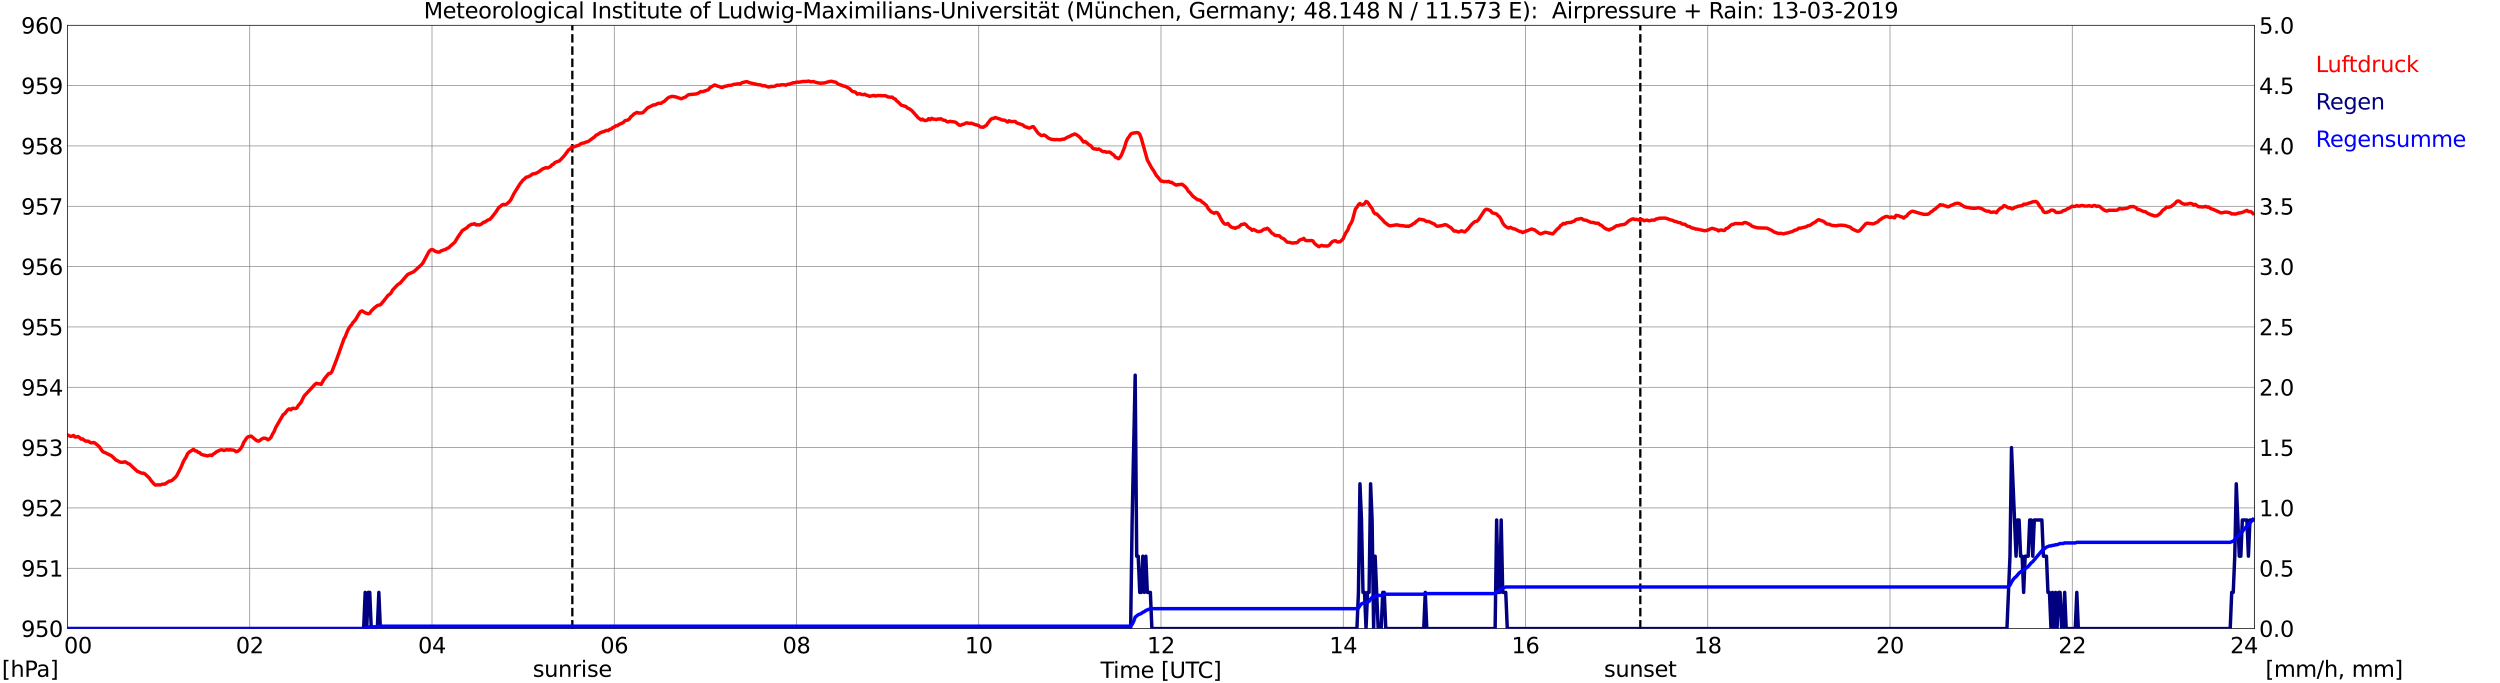 <?xml version="1.0" encoding="utf-8" standalone="no"?>
<!DOCTYPE svg PUBLIC "-//W3C//DTD SVG 1.1//EN"
  "http://www.w3.org/Graphics/SVG/1.1/DTD/svg11.dtd">
<svg xmlns:xlink="http://www.w3.org/1999/xlink" width="1085.4pt" height="296.64pt" viewBox="0 0 1085.4 296.64" xmlns="http://www.w3.org/2000/svg" version="1.1">
 <defs>
  <style type="text/css">*{stroke-linejoin: round; stroke-linecap: butt}</style>
 </defs>
 <g id="figure_1">
  <g id="patch_1">
   <path d="M 0 296.64 
L 1085.4 296.64 
L 1085.4 0 
L 0 0 
z
" style="fill: #ffffff"/>
  </g>
  <g id="axes_1">
   <g id="patch_2">
    <path d="M 29.306 272.909 
L 978.814 272.909 
L 978.814 10.976 
L 29.306 10.976 
z
" style="fill: #ffffff"/>
   </g>
   <g id="patch_3">
    <path d="M 978.814 272.909 
L 978.814 272.909 
L 978.814 10.976 
L 978.814 10.976 
z
" clip-path="url(#p004581cd76)" style="fill: #d3d3d3; opacity: 0.25; stroke: #d3d3d3; stroke-linejoin: miter"/>
   </g>
   <g id="matplotlib.axis_1">
    <g id="xtick_1">
     <g id="line2d_1">
      <path d="M 29.306 272.909 
L 29.306 10.976 
" clip-path="url(#p004581cd76)" style="fill: none; stroke: #808080; stroke-width: 0.3; stroke-linecap: square"/>
     </g>
     <g id="line2d_2"/>
     <g id="text_1">
      <!--    00 -->
      <g transform="translate(18.733 283.627) scale(0.095 -0.095)">
       <defs>
        <path id="DejaVuSans-20" transform="scale(0.016)"/>
        <path id="DejaVuSans-30" d="M 2034 4250 
Q 1547 4250 1301 3770 
Q 1056 3291 1056 2328 
Q 1056 1369 1301 889 
Q 1547 409 2034 409 
Q 2525 409 2770 889 
Q 3016 1369 3016 2328 
Q 3016 3291 2770 3770 
Q 2525 4250 2034 4250 
z
M 2034 4750 
Q 2819 4750 3233 4129 
Q 3647 3509 3647 2328 
Q 3647 1150 3233 529 
Q 2819 -91 2034 -91 
Q 1250 -91 836 529 
Q 422 1150 422 2328 
Q 422 3509 836 4129 
Q 1250 4750 2034 4750 
z
" transform="scale(0.016)"/>
       </defs>
       <use xlink:href="#DejaVuSans-20"/>
       <use xlink:href="#DejaVuSans-20" transform="translate(31.787 0)"/>
       <use xlink:href="#DejaVuSans-20" transform="translate(63.574 0)"/>
       <use xlink:href="#DejaVuSans-30" transform="translate(95.361 0)"/>
       <use xlink:href="#DejaVuSans-30" transform="translate(158.984 0)"/>
      </g>
     </g>
    </g>
    <g id="xtick_2">
     <g id="line2d_3">
      <path d="M 108.431 272.909 
L 108.431 10.976 
" clip-path="url(#p004581cd76)" style="fill: none; stroke: #808080; stroke-width: 0.3; stroke-linecap: square"/>
     </g>
     <g id="line2d_4"/>
     <g id="text_2">
      <!-- 02 -->
      <g transform="translate(102.387 283.627) scale(0.095 -0.095)">
       <defs>
        <path id="DejaVuSans-32" d="M 1228 531 
L 3431 531 
L 3431 0 
L 469 0 
L 469 531 
Q 828 903 1448 1529 
Q 2069 2156 2228 2338 
Q 2531 2678 2651 2914 
Q 2772 3150 2772 3378 
Q 2772 3750 2511 3984 
Q 2250 4219 1831 4219 
Q 1534 4219 1204 4116 
Q 875 4013 500 3803 
L 500 4441 
Q 881 4594 1212 4672 
Q 1544 4750 1819 4750 
Q 2544 4750 2975 4387 
Q 3406 4025 3406 3419 
Q 3406 3131 3298 2873 
Q 3191 2616 2906 2266 
Q 2828 2175 2409 1742 
Q 1991 1309 1228 531 
z
" transform="scale(0.016)"/>
       </defs>
       <use xlink:href="#DejaVuSans-30"/>
       <use xlink:href="#DejaVuSans-32" transform="translate(63.623 0)"/>
      </g>
     </g>
    </g>
    <g id="xtick_3">
     <g id="line2d_5">
      <path d="M 187.557 272.909 
L 187.557 10.976 
" clip-path="url(#p004581cd76)" style="fill: none; stroke: #808080; stroke-width: 0.3; stroke-linecap: square"/>
     </g>
     <g id="line2d_6"/>
     <g id="text_3">
      <!-- 04 -->
      <g transform="translate(181.513 283.627) scale(0.095 -0.095)">
       <defs>
        <path id="DejaVuSans-34" d="M 2419 4116 
L 825 1625 
L 2419 1625 
L 2419 4116 
z
M 2253 4666 
L 3047 4666 
L 3047 1625 
L 3713 1625 
L 3713 1100 
L 3047 1100 
L 3047 0 
L 2419 0 
L 2419 1100 
L 313 1100 
L 313 1709 
L 2253 4666 
z
" transform="scale(0.016)"/>
       </defs>
       <use xlink:href="#DejaVuSans-30"/>
       <use xlink:href="#DejaVuSans-34" transform="translate(63.623 0)"/>
      </g>
     </g>
    </g>
    <g id="xtick_4">
     <g id="line2d_7">
      <path d="M 266.683 272.909 
L 266.683 10.976 
" clip-path="url(#p004581cd76)" style="fill: none; stroke: #808080; stroke-width: 0.3; stroke-linecap: square"/>
     </g>
     <g id="line2d_8"/>
     <g id="text_4">
      <!-- 06 -->
      <g transform="translate(260.638 283.627) scale(0.095 -0.095)">
       <defs>
        <path id="DejaVuSans-36" d="M 2113 2584 
Q 1688 2584 1439 2293 
Q 1191 2003 1191 1497 
Q 1191 994 1439 701 
Q 1688 409 2113 409 
Q 2538 409 2786 701 
Q 3034 994 3034 1497 
Q 3034 2003 2786 2293 
Q 2538 2584 2113 2584 
z
M 3366 4563 
L 3366 3988 
Q 3128 4100 2886 4159 
Q 2644 4219 2406 4219 
Q 1781 4219 1451 3797 
Q 1122 3375 1075 2522 
Q 1259 2794 1537 2939 
Q 1816 3084 2150 3084 
Q 2853 3084 3261 2657 
Q 3669 2231 3669 1497 
Q 3669 778 3244 343 
Q 2819 -91 2113 -91 
Q 1303 -91 875 529 
Q 447 1150 447 2328 
Q 447 3434 972 4092 
Q 1497 4750 2381 4750 
Q 2619 4750 2861 4703 
Q 3103 4656 3366 4563 
z
" transform="scale(0.016)"/>
       </defs>
       <use xlink:href="#DejaVuSans-30"/>
       <use xlink:href="#DejaVuSans-36" transform="translate(63.623 0)"/>
      </g>
     </g>
    </g>
    <g id="xtick_5">
     <g id="line2d_9">
      <path d="M 345.808 272.909 
L 345.808 10.976 
" clip-path="url(#p004581cd76)" style="fill: none; stroke: #808080; stroke-width: 0.3; stroke-linecap: square"/>
     </g>
     <g id="line2d_10"/>
     <g id="text_5">
      <!-- 08 -->
      <g transform="translate(339.764 283.627) scale(0.095 -0.095)">
       <defs>
        <path id="DejaVuSans-38" d="M 2034 2216 
Q 1584 2216 1326 1975 
Q 1069 1734 1069 1313 
Q 1069 891 1326 650 
Q 1584 409 2034 409 
Q 2484 409 2743 651 
Q 3003 894 3003 1313 
Q 3003 1734 2745 1975 
Q 2488 2216 2034 2216 
z
M 1403 2484 
Q 997 2584 770 2862 
Q 544 3141 544 3541 
Q 544 4100 942 4425 
Q 1341 4750 2034 4750 
Q 2731 4750 3128 4425 
Q 3525 4100 3525 3541 
Q 3525 3141 3298 2862 
Q 3072 2584 2669 2484 
Q 3125 2378 3379 2068 
Q 3634 1759 3634 1313 
Q 3634 634 3220 271 
Q 2806 -91 2034 -91 
Q 1263 -91 848 271 
Q 434 634 434 1313 
Q 434 1759 690 2068 
Q 947 2378 1403 2484 
z
M 1172 3481 
Q 1172 3119 1398 2916 
Q 1625 2713 2034 2713 
Q 2441 2713 2670 2916 
Q 2900 3119 2900 3481 
Q 2900 3844 2670 4047 
Q 2441 4250 2034 4250 
Q 1625 4250 1398 4047 
Q 1172 3844 1172 3481 
z
" transform="scale(0.016)"/>
       </defs>
       <use xlink:href="#DejaVuSans-30"/>
       <use xlink:href="#DejaVuSans-38" transform="translate(63.623 0)"/>
      </g>
     </g>
    </g>
    <g id="xtick_6">
     <g id="line2d_11">
      <path d="M 424.934 272.909 
L 424.934 10.976 
" clip-path="url(#p004581cd76)" style="fill: none; stroke: #808080; stroke-width: 0.3; stroke-linecap: square"/>
     </g>
     <g id="line2d_12"/>
     <g id="text_6">
      <!-- 10 -->
      <g transform="translate(418.89 283.627) scale(0.095 -0.095)">
       <defs>
        <path id="DejaVuSans-31" d="M 794 531 
L 1825 531 
L 1825 4091 
L 703 3866 
L 703 4441 
L 1819 4666 
L 2450 4666 
L 2450 531 
L 3481 531 
L 3481 0 
L 794 0 
L 794 531 
z
" transform="scale(0.016)"/>
       </defs>
       <use xlink:href="#DejaVuSans-31"/>
       <use xlink:href="#DejaVuSans-30" transform="translate(63.623 0)"/>
      </g>
     </g>
    </g>
    <g id="xtick_7">
     <g id="line2d_13">
      <path d="M 504.06 272.909 
L 504.06 10.976 
" clip-path="url(#p004581cd76)" style="fill: none; stroke: #808080; stroke-width: 0.3; stroke-linecap: square"/>
     </g>
     <g id="line2d_14"/>
     <g id="text_7">
      <!-- 12 -->
      <g transform="translate(498.015 283.627) scale(0.095 -0.095)">
       <use xlink:href="#DejaVuSans-31"/>
       <use xlink:href="#DejaVuSans-32" transform="translate(63.623 0)"/>
      </g>
     </g>
    </g>
    <g id="xtick_8">
     <g id="line2d_15">
      <path d="M 583.185 272.909 
L 583.185 10.976 
" clip-path="url(#p004581cd76)" style="fill: none; stroke: #808080; stroke-width: 0.3; stroke-linecap: square"/>
     </g>
     <g id="line2d_16"/>
     <g id="text_8">
      <!-- 14 -->
      <g transform="translate(577.141 283.627) scale(0.095 -0.095)">
       <use xlink:href="#DejaVuSans-31"/>
       <use xlink:href="#DejaVuSans-34" transform="translate(63.623 0)"/>
      </g>
     </g>
    </g>
    <g id="xtick_9">
     <g id="line2d_17">
      <path d="M 662.311 272.909 
L 662.311 10.976 
" clip-path="url(#p004581cd76)" style="fill: none; stroke: #808080; stroke-width: 0.3; stroke-linecap: square"/>
     </g>
     <g id="line2d_18"/>
     <g id="text_9">
      <!-- 16 -->
      <g transform="translate(656.267 283.627) scale(0.095 -0.095)">
       <use xlink:href="#DejaVuSans-31"/>
       <use xlink:href="#DejaVuSans-36" transform="translate(63.623 0)"/>
      </g>
     </g>
    </g>
    <g id="xtick_10">
     <g id="line2d_19">
      <path d="M 741.437 272.909 
L 741.437 10.976 
" clip-path="url(#p004581cd76)" style="fill: none; stroke: #808080; stroke-width: 0.3; stroke-linecap: square"/>
     </g>
     <g id="line2d_20"/>
     <g id="text_10">
      <!-- 18 -->
      <g transform="translate(735.392 283.627) scale(0.095 -0.095)">
       <use xlink:href="#DejaVuSans-31"/>
       <use xlink:href="#DejaVuSans-38" transform="translate(63.623 0)"/>
      </g>
     </g>
    </g>
    <g id="xtick_11">
     <g id="line2d_21">
      <path d="M 820.562 272.909 
L 820.562 10.976 
" clip-path="url(#p004581cd76)" style="fill: none; stroke: #808080; stroke-width: 0.3; stroke-linecap: square"/>
     </g>
     <g id="line2d_22"/>
     <g id="text_11">
      <!-- 20 -->
      <g transform="translate(814.518 283.627) scale(0.095 -0.095)">
       <use xlink:href="#DejaVuSans-32"/>
       <use xlink:href="#DejaVuSans-30" transform="translate(63.623 0)"/>
      </g>
     </g>
    </g>
    <g id="xtick_12">
     <g id="line2d_23">
      <path d="M 899.688 272.909 
L 899.688 10.976 
" clip-path="url(#p004581cd76)" style="fill: none; stroke: #808080; stroke-width: 0.3; stroke-linecap: square"/>
     </g>
     <g id="line2d_24"/>
     <g id="text_12">
      <!-- 22 -->
      <g transform="translate(893.644 283.627) scale(0.095 -0.095)">
       <use xlink:href="#DejaVuSans-32"/>
       <use xlink:href="#DejaVuSans-32" transform="translate(63.623 0)"/>
      </g>
     </g>
    </g>
    <g id="xtick_13">
     <g id="line2d_25">
      <path d="M 978.814 272.909 
L 978.814 10.976 
" clip-path="url(#p004581cd76)" style="fill: none; stroke: #808080; stroke-width: 0.3; stroke-linecap: square"/>
     </g>
     <g id="line2d_26"/>
     <g id="text_13">
      <!-- 24    -->
      <g transform="translate(968.241 283.627) scale(0.095 -0.095)">
       <use xlink:href="#DejaVuSans-32"/>
       <use xlink:href="#DejaVuSans-34" transform="translate(63.623 0)"/>
       <use xlink:href="#DejaVuSans-20" transform="translate(127.246 0)"/>
       <use xlink:href="#DejaVuSans-20" transform="translate(159.033 0)"/>
       <use xlink:href="#DejaVuSans-20" transform="translate(190.82 0)"/>
      </g>
     </g>
    </g>
    <g id="text_14">
     <!-- Time [UTC] -->
     <g transform="translate(477.806 294.322) scale(0.095 -0.095)">
      <defs>
       <path id="DejaVuSans-54" d="M -19 4666 
L 3928 4666 
L 3928 4134 
L 2272 4134 
L 2272 0 
L 1638 0 
L 1638 4134 
L -19 4134 
L -19 4666 
z
" transform="scale(0.016)"/>
       <path id="DejaVuSans-69" d="M 603 3500 
L 1178 3500 
L 1178 0 
L 603 0 
L 603 3500 
z
M 603 4863 
L 1178 4863 
L 1178 4134 
L 603 4134 
L 603 4863 
z
" transform="scale(0.016)"/>
       <path id="DejaVuSans-6d" d="M 3328 2828 
Q 3544 3216 3844 3400 
Q 4144 3584 4550 3584 
Q 5097 3584 5394 3201 
Q 5691 2819 5691 2113 
L 5691 0 
L 5113 0 
L 5113 2094 
Q 5113 2597 4934 2840 
Q 4756 3084 4391 3084 
Q 3944 3084 3684 2787 
Q 3425 2491 3425 1978 
L 3425 0 
L 2847 0 
L 2847 2094 
Q 2847 2600 2669 2842 
Q 2491 3084 2119 3084 
Q 1678 3084 1418 2786 
Q 1159 2488 1159 1978 
L 1159 0 
L 581 0 
L 581 3500 
L 1159 3500 
L 1159 2956 
Q 1356 3278 1631 3431 
Q 1906 3584 2284 3584 
Q 2666 3584 2933 3390 
Q 3200 3197 3328 2828 
z
" transform="scale(0.016)"/>
       <path id="DejaVuSans-65" d="M 3597 1894 
L 3597 1613 
L 953 1613 
Q 991 1019 1311 708 
Q 1631 397 2203 397 
Q 2534 397 2845 478 
Q 3156 559 3463 722 
L 3463 178 
Q 3153 47 2828 -22 
Q 2503 -91 2169 -91 
Q 1331 -91 842 396 
Q 353 884 353 1716 
Q 353 2575 817 3079 
Q 1281 3584 2069 3584 
Q 2775 3584 3186 3129 
Q 3597 2675 3597 1894 
z
M 3022 2063 
Q 3016 2534 2758 2815 
Q 2500 3097 2075 3097 
Q 1594 3097 1305 2825 
Q 1016 2553 972 2059 
L 3022 2063 
z
" transform="scale(0.016)"/>
       <path id="DejaVuSans-5b" d="M 550 4863 
L 1875 4863 
L 1875 4416 
L 1125 4416 
L 1125 -397 
L 1875 -397 
L 1875 -844 
L 550 -844 
L 550 4863 
z
" transform="scale(0.016)"/>
       <path id="DejaVuSans-55" d="M 556 4666 
L 1191 4666 
L 1191 1831 
Q 1191 1081 1462 751 
Q 1734 422 2344 422 
Q 2950 422 3222 751 
Q 3494 1081 3494 1831 
L 3494 4666 
L 4128 4666 
L 4128 1753 
Q 4128 841 3676 375 
Q 3225 -91 2344 -91 
Q 1459 -91 1007 375 
Q 556 841 556 1753 
L 556 4666 
z
" transform="scale(0.016)"/>
       <path id="DejaVuSans-43" d="M 4122 4306 
L 4122 3641 
Q 3803 3938 3442 4084 
Q 3081 4231 2675 4231 
Q 1875 4231 1450 3742 
Q 1025 3253 1025 2328 
Q 1025 1406 1450 917 
Q 1875 428 2675 428 
Q 3081 428 3442 575 
Q 3803 722 4122 1019 
L 4122 359 
Q 3791 134 3420 21 
Q 3050 -91 2638 -91 
Q 1578 -91 968 557 
Q 359 1206 359 2328 
Q 359 3453 968 4101 
Q 1578 4750 2638 4750 
Q 3056 4750 3426 4639 
Q 3797 4528 4122 4306 
z
" transform="scale(0.016)"/>
       <path id="DejaVuSans-5d" d="M 1947 4863 
L 1947 -844 
L 622 -844 
L 622 -397 
L 1369 -397 
L 1369 4416 
L 622 4416 
L 622 4863 
L 1947 4863 
z
" transform="scale(0.016)"/>
      </defs>
      <use xlink:href="#DejaVuSans-54"/>
      <use xlink:href="#DejaVuSans-69" transform="translate(57.959 0)"/>
      <use xlink:href="#DejaVuSans-6d" transform="translate(85.742 0)"/>
      <use xlink:href="#DejaVuSans-65" transform="translate(183.154 0)"/>
      <use xlink:href="#DejaVuSans-20" transform="translate(244.678 0)"/>
      <use xlink:href="#DejaVuSans-5b" transform="translate(276.465 0)"/>
      <use xlink:href="#DejaVuSans-55" transform="translate(315.479 0)"/>
      <use xlink:href="#DejaVuSans-54" transform="translate(388.672 0)"/>
      <use xlink:href="#DejaVuSans-43" transform="translate(443.881 0)"/>
      <use xlink:href="#DejaVuSans-5d" transform="translate(513.705 0)"/>
     </g>
    </g>
   </g>
   <g id="matplotlib.axis_2">
    <g id="ytick_1">
     <g id="line2d_27">
      <path d="M 29.306 272.909 
L 978.814 272.909 
" clip-path="url(#p004581cd76)" style="fill: none; stroke: #808080; stroke-width: 0.3; stroke-linecap: square"/>
     </g>
     <g id="line2d_28"/>
     <g id="text_15">
      <!-- 950 -->
      <g transform="translate(9.173 276.518) scale(0.095 -0.095)">
       <defs>
        <path id="DejaVuSans-39" d="M 703 97 
L 703 672 
Q 941 559 1184 500 
Q 1428 441 1663 441 
Q 2288 441 2617 861 
Q 2947 1281 2994 2138 
Q 2813 1869 2534 1725 
Q 2256 1581 1919 1581 
Q 1219 1581 811 2004 
Q 403 2428 403 3163 
Q 403 3881 828 4315 
Q 1253 4750 1959 4750 
Q 2769 4750 3195 4129 
Q 3622 3509 3622 2328 
Q 3622 1225 3098 567 
Q 2575 -91 1691 -91 
Q 1453 -91 1209 -44 
Q 966 3 703 97 
z
M 1959 2075 
Q 2384 2075 2632 2365 
Q 2881 2656 2881 3163 
Q 2881 3666 2632 3958 
Q 2384 4250 1959 4250 
Q 1534 4250 1286 3958 
Q 1038 3666 1038 3163 
Q 1038 2656 1286 2365 
Q 1534 2075 1959 2075 
z
" transform="scale(0.016)"/>
        <path id="DejaVuSans-35" d="M 691 4666 
L 3169 4666 
L 3169 4134 
L 1269 4134 
L 1269 2991 
Q 1406 3038 1543 3061 
Q 1681 3084 1819 3084 
Q 2600 3084 3056 2656 
Q 3513 2228 3513 1497 
Q 3513 744 3044 326 
Q 2575 -91 1722 -91 
Q 1428 -91 1123 -41 
Q 819 9 494 109 
L 494 744 
Q 775 591 1075 516 
Q 1375 441 1709 441 
Q 2250 441 2565 725 
Q 2881 1009 2881 1497 
Q 2881 1984 2565 2268 
Q 2250 2553 1709 2553 
Q 1456 2553 1204 2497 
Q 953 2441 691 2322 
L 691 4666 
z
" transform="scale(0.016)"/>
       </defs>
       <use xlink:href="#DejaVuSans-39"/>
       <use xlink:href="#DejaVuSans-35" transform="translate(63.623 0)"/>
       <use xlink:href="#DejaVuSans-30" transform="translate(127.246 0)"/>
      </g>
     </g>
    </g>
    <g id="ytick_2">
     <g id="line2d_29">
      <path d="M 29.306 246.715 
L 978.814 246.715 
" clip-path="url(#p004581cd76)" style="fill: none; stroke: #808080; stroke-width: 0.3; stroke-linecap: square"/>
     </g>
     <g id="line2d_30"/>
     <g id="text_16">
      <!-- 951 -->
      <g transform="translate(9.173 250.325) scale(0.095 -0.095)">
       <use xlink:href="#DejaVuSans-39"/>
       <use xlink:href="#DejaVuSans-35" transform="translate(63.623 0)"/>
       <use xlink:href="#DejaVuSans-31" transform="translate(127.246 0)"/>
      </g>
     </g>
    </g>
    <g id="ytick_3">
     <g id="line2d_31">
      <path d="M 29.306 220.522 
L 978.814 220.522 
" clip-path="url(#p004581cd76)" style="fill: none; stroke: #808080; stroke-width: 0.3; stroke-linecap: square"/>
     </g>
     <g id="line2d_32"/>
     <g id="text_17">
      <!-- 952 -->
      <g transform="translate(9.173 224.131) scale(0.095 -0.095)">
       <use xlink:href="#DejaVuSans-39"/>
       <use xlink:href="#DejaVuSans-35" transform="translate(63.623 0)"/>
       <use xlink:href="#DejaVuSans-32" transform="translate(127.246 0)"/>
      </g>
     </g>
    </g>
    <g id="ytick_4">
     <g id="line2d_33">
      <path d="M 29.306 194.329 
L 978.814 194.329 
" clip-path="url(#p004581cd76)" style="fill: none; stroke: #808080; stroke-width: 0.3; stroke-linecap: square"/>
     </g>
     <g id="line2d_34"/>
     <g id="text_18">
      <!-- 953 -->
      <g transform="translate(9.173 197.938) scale(0.095 -0.095)">
       <defs>
        <path id="DejaVuSans-33" d="M 2597 2516 
Q 3050 2419 3304 2112 
Q 3559 1806 3559 1356 
Q 3559 666 3084 287 
Q 2609 -91 1734 -91 
Q 1441 -91 1130 -33 
Q 819 25 488 141 
L 488 750 
Q 750 597 1062 519 
Q 1375 441 1716 441 
Q 2309 441 2620 675 
Q 2931 909 2931 1356 
Q 2931 1769 2642 2001 
Q 2353 2234 1838 2234 
L 1294 2234 
L 1294 2753 
L 1863 2753 
Q 2328 2753 2575 2939 
Q 2822 3125 2822 3475 
Q 2822 3834 2567 4026 
Q 2313 4219 1838 4219 
Q 1578 4219 1281 4162 
Q 984 4106 628 3988 
L 628 4550 
Q 988 4650 1302 4700 
Q 1616 4750 1894 4750 
Q 2613 4750 3031 4423 
Q 3450 4097 3450 3541 
Q 3450 3153 3228 2886 
Q 3006 2619 2597 2516 
z
" transform="scale(0.016)"/>
       </defs>
       <use xlink:href="#DejaVuSans-39"/>
       <use xlink:href="#DejaVuSans-35" transform="translate(63.623 0)"/>
       <use xlink:href="#DejaVuSans-33" transform="translate(127.246 0)"/>
      </g>
     </g>
    </g>
    <g id="ytick_5">
     <g id="line2d_35">
      <path d="M 29.306 168.136 
L 978.814 168.136 
" clip-path="url(#p004581cd76)" style="fill: none; stroke: #808080; stroke-width: 0.3; stroke-linecap: square"/>
     </g>
     <g id="line2d_36"/>
     <g id="text_19">
      <!-- 954 -->
      <g transform="translate(9.173 171.745) scale(0.095 -0.095)">
       <use xlink:href="#DejaVuSans-39"/>
       <use xlink:href="#DejaVuSans-35" transform="translate(63.623 0)"/>
       <use xlink:href="#DejaVuSans-34" transform="translate(127.246 0)"/>
      </g>
     </g>
    </g>
    <g id="ytick_6">
     <g id="line2d_37">
      <path d="M 29.306 141.942 
L 978.814 141.942 
" clip-path="url(#p004581cd76)" style="fill: none; stroke: #808080; stroke-width: 0.3; stroke-linecap: square"/>
     </g>
     <g id="line2d_38"/>
     <g id="text_20">
      <!-- 955 -->
      <g transform="translate(9.173 145.551) scale(0.095 -0.095)">
       <use xlink:href="#DejaVuSans-39"/>
       <use xlink:href="#DejaVuSans-35" transform="translate(63.623 0)"/>
       <use xlink:href="#DejaVuSans-35" transform="translate(127.246 0)"/>
      </g>
     </g>
    </g>
    <g id="ytick_7">
     <g id="line2d_39">
      <path d="M 29.306 115.749 
L 978.814 115.749 
" clip-path="url(#p004581cd76)" style="fill: none; stroke: #808080; stroke-width: 0.3; stroke-linecap: square"/>
     </g>
     <g id="line2d_40"/>
     <g id="text_21">
      <!-- 956 -->
      <g transform="translate(9.173 119.358) scale(0.095 -0.095)">
       <use xlink:href="#DejaVuSans-39"/>
       <use xlink:href="#DejaVuSans-35" transform="translate(63.623 0)"/>
       <use xlink:href="#DejaVuSans-36" transform="translate(127.246 0)"/>
      </g>
     </g>
    </g>
    <g id="ytick_8">
     <g id="line2d_41">
      <path d="M 29.306 89.556 
L 978.814 89.556 
" clip-path="url(#p004581cd76)" style="fill: none; stroke: #808080; stroke-width: 0.3; stroke-linecap: square"/>
     </g>
     <g id="line2d_42"/>
     <g id="text_22">
      <!-- 957 -->
      <g transform="translate(9.173 93.165) scale(0.095 -0.095)">
       <defs>
        <path id="DejaVuSans-37" d="M 525 4666 
L 3525 4666 
L 3525 4397 
L 1831 0 
L 1172 0 
L 2766 4134 
L 525 4134 
L 525 4666 
z
" transform="scale(0.016)"/>
       </defs>
       <use xlink:href="#DejaVuSans-39"/>
       <use xlink:href="#DejaVuSans-35" transform="translate(63.623 0)"/>
       <use xlink:href="#DejaVuSans-37" transform="translate(127.246 0)"/>
      </g>
     </g>
    </g>
    <g id="ytick_9">
     <g id="line2d_43">
      <path d="M 29.306 63.362 
L 978.814 63.362 
" clip-path="url(#p004581cd76)" style="fill: none; stroke: #808080; stroke-width: 0.3; stroke-linecap: square"/>
     </g>
     <g id="line2d_44"/>
     <g id="text_23">
      <!-- 958 -->
      <g transform="translate(9.173 66.972) scale(0.095 -0.095)">
       <use xlink:href="#DejaVuSans-39"/>
       <use xlink:href="#DejaVuSans-35" transform="translate(63.623 0)"/>
       <use xlink:href="#DejaVuSans-38" transform="translate(127.246 0)"/>
      </g>
     </g>
    </g>
    <g id="ytick_10">
     <g id="line2d_45">
      <path d="M 29.306 37.169 
L 978.814 37.169 
" clip-path="url(#p004581cd76)" style="fill: none; stroke: #808080; stroke-width: 0.3; stroke-linecap: square"/>
     </g>
     <g id="line2d_46"/>
     <g id="text_24">
      <!-- 959 -->
      <g transform="translate(9.173 40.778) scale(0.095 -0.095)">
       <use xlink:href="#DejaVuSans-39"/>
       <use xlink:href="#DejaVuSans-35" transform="translate(63.623 0)"/>
       <use xlink:href="#DejaVuSans-39" transform="translate(127.246 0)"/>
      </g>
     </g>
    </g>
    <g id="ytick_11">
     <g id="line2d_47">
      <path d="M 29.306 10.976 
L 978.814 10.976 
" clip-path="url(#p004581cd76)" style="fill: none; stroke: #808080; stroke-width: 0.3; stroke-linecap: square"/>
     </g>
     <g id="line2d_48"/>
     <g id="text_25">
      <!-- 960 -->
      <g transform="translate(9.173 14.585) scale(0.095 -0.095)">
       <use xlink:href="#DejaVuSans-39"/>
       <use xlink:href="#DejaVuSans-36" transform="translate(63.623 0)"/>
       <use xlink:href="#DejaVuSans-30" transform="translate(127.246 0)"/>
      </g>
     </g>
    </g>
   </g>
   <g id="line2d_49">
    <path d="M 248.484 272.909 
L 248.484 10.976 
" clip-path="url(#p004581cd76)" style="fill: none; stroke-dasharray: 3.7,1.6; stroke-dashoffset: 0; stroke: #000000"/>
   </g>
   <g id="line2d_50">
    <path d="M 712.16 272.909 
L 712.16 10.976 
" clip-path="url(#p004581cd76)" style="fill: none; stroke-dasharray: 3.7,1.6; stroke-dashoffset: 0; stroke: #000000"/>
   </g>
   <g id="line2d_51">
    <path d="M 29.306 188.828 
L 30.625 189.457 
L 31.284 189.352 
L 31.943 189.038 
L 32.603 189.771 
L 33.921 189.562 
L 34.581 190.033 
L 35.24 190.662 
L 35.9 190.557 
L 36.559 191.133 
L 37.218 191.552 
L 37.878 191.5 
L 38.537 191.605 
L 39.197 192.181 
L 39.856 192.286 
L 40.515 192.076 
L 41.175 192.338 
L 42.493 193.386 
L 43.153 194.015 
L 44.472 195.953 
L 45.131 196.372 
L 45.79 196.581 
L 47.109 197.263 
L 48.428 197.891 
L 50.406 199.777 
L 51.065 200.039 
L 51.725 200.458 
L 52.384 200.668 
L 53.043 200.72 
L 54.362 200.51 
L 55.681 201.296 
L 56.34 201.558 
L 58.319 203.444 
L 59.637 204.649 
L 60.297 204.859 
L 60.956 205.225 
L 61.615 205.435 
L 62.275 205.435 
L 62.934 205.749 
L 64.912 207.635 
L 65.572 208.63 
L 66.89 210.15 
L 67.55 210.621 
L 68.209 210.516 
L 69.528 210.516 
L 70.847 210.15 
L 71.506 210.202 
L 73.484 208.892 
L 74.144 208.84 
L 74.803 208.473 
L 76.122 207.268 
L 76.781 206.43 
L 78.1 203.863 
L 78.759 202.501 
L 79.419 200.825 
L 80.078 199.515 
L 80.737 198.572 
L 81.397 197.053 
L 82.056 196.32 
L 84.034 195.062 
L 84.694 195.743 
L 85.353 195.796 
L 86.013 196.372 
L 86.672 196.529 
L 87.331 197.21 
L 87.991 197.472 
L 89.309 197.734 
L 89.969 197.944 
L 91.288 197.577 
L 91.947 197.786 
L 92.606 197.105 
L 93.266 196.791 
L 93.925 196.162 
L 95.903 195.272 
L 96.563 195.324 
L 97.222 195.586 
L 98.541 195.167 
L 99.2 195.429 
L 99.86 195.167 
L 100.519 195.377 
L 101.178 195.377 
L 101.838 195.586 
L 102.497 196.11 
L 103.156 195.953 
L 103.816 195.481 
L 104.475 194.8 
L 105.135 193.753 
L 105.794 192.129 
L 107.113 190.138 
L 107.772 189.614 
L 109.091 189.352 
L 111.069 191.029 
L 111.728 191.448 
L 112.388 191.5 
L 113.707 190.557 
L 114.366 190.243 
L 115.025 190.243 
L 115.685 190.452 
L 116.344 190.924 
L 117.003 190.557 
L 117.663 189.876 
L 118.322 188.462 
L 118.982 187.414 
L 119.641 185.737 
L 122.938 180.027 
L 123.597 179.608 
L 124.916 177.932 
L 125.575 177.513 
L 126.235 177.932 
L 126.894 177.303 
L 127.553 177.251 
L 128.213 177.408 
L 128.872 177.146 
L 129.532 175.994 
L 130.191 175.313 
L 130.85 174.422 
L 131.51 172.955 
L 132.169 171.803 
L 136.785 166.826 
L 137.444 166.407 
L 138.104 166.616 
L 138.763 166.669 
L 139.422 166.878 
L 140.741 164.573 
L 142.719 162.163 
L 143.379 162.163 
L 144.038 161.482 
L 146.016 156.401 
L 147.335 152.734 
L 149.313 147.181 
L 149.972 146.028 
L 150.632 144.247 
L 151.291 142.833 
L 151.951 141.785 
L 152.61 141.052 
L 153.269 140.004 
L 153.929 139.323 
L 154.588 138.432 
L 155.907 136.127 
L 156.566 135.184 
L 157.226 134.975 
L 158.544 135.813 
L 159.863 136.232 
L 160.523 136.023 
L 161.182 135.027 
L 162.501 133.718 
L 163.819 132.67 
L 165.138 132.303 
L 165.798 131.622 
L 167.116 129.998 
L 168.435 128.269 
L 169.094 127.85 
L 169.754 127.222 
L 170.413 125.964 
L 172.391 123.869 
L 173.051 123.293 
L 173.71 122.926 
L 177.007 119.154 
L 179.645 117.949 
L 182.941 114.963 
L 183.601 114.177 
L 186.238 109.253 
L 186.898 108.572 
L 187.557 108.31 
L 188.216 108.572 
L 188.876 109.096 
L 190.195 109.463 
L 190.854 109.41 
L 191.513 108.886 
L 193.492 108.258 
L 194.151 107.786 
L 194.81 107.629 
L 195.47 106.896 
L 196.788 105.743 
L 197.448 105.167 
L 198.767 102.967 
L 200.745 100.085 
L 202.723 98.88 
L 203.382 98.147 
L 204.701 97.361 
L 205.36 97.361 
L 206.02 97.099 
L 206.679 97.676 
L 207.339 97.571 
L 207.998 97.676 
L 208.657 97.466 
L 209.317 97.047 
L 209.976 96.471 
L 210.635 96.366 
L 211.295 95.842 
L 211.954 95.475 
L 212.614 95.266 
L 213.273 94.637 
L 215.251 92.123 
L 216.57 90.079 
L 217.229 89.66 
L 217.889 88.979 
L 218.548 88.77 
L 219.207 88.822 
L 219.867 88.665 
L 221.186 87.513 
L 221.845 86.622 
L 223.164 84.003 
L 225.801 79.759 
L 227.12 78.135 
L 227.779 77.611 
L 228.439 76.93 
L 229.098 76.826 
L 230.417 76.197 
L 231.076 75.568 
L 232.395 75.359 
L 233.714 74.73 
L 235.692 73.263 
L 237.011 72.792 
L 237.67 72.949 
L 238.989 72.32 
L 239.648 71.535 
L 240.308 71.273 
L 240.967 70.539 
L 242.945 69.806 
L 244.923 67.71 
L 246.901 65.039 
L 247.561 64.724 
L 248.22 63.886 
L 248.88 63.834 
L 251.517 62.943 
L 252.176 62.419 
L 252.836 62.157 
L 253.495 62.105 
L 254.155 61.791 
L 255.473 61.372 
L 258.111 59.433 
L 258.77 58.7 
L 259.43 58.438 
L 260.748 57.547 
L 262.067 57.128 
L 263.386 56.604 
L 264.045 56.709 
L 264.705 56.133 
L 265.364 56.028 
L 266.023 55.4 
L 266.683 55.138 
L 267.342 54.614 
L 268.002 54.614 
L 268.661 54.09 
L 270.639 53.199 
L 271.298 52.413 
L 272.617 52.099 
L 273.277 51.575 
L 273.936 50.632 
L 274.595 50.161 
L 275.255 49.48 
L 276.573 48.799 
L 277.233 49.061 
L 278.552 49.061 
L 279.211 48.851 
L 281.189 46.808 
L 283.827 45.498 
L 284.486 45.551 
L 285.145 45.132 
L 285.805 44.87 
L 287.124 44.817 
L 287.783 44.294 
L 288.442 43.979 
L 289.761 42.722 
L 290.42 42.25 
L 291.739 41.831 
L 293.058 41.989 
L 294.377 42.408 
L 295.696 42.879 
L 297.674 42.093 
L 298.333 41.517 
L 298.992 41.098 
L 302.289 40.784 
L 302.949 40.574 
L 304.267 39.736 
L 304.927 39.841 
L 307.564 38.95 
L 308.224 38.06 
L 310.202 36.907 
L 310.861 37.064 
L 311.521 37.379 
L 312.18 37.536 
L 312.839 37.85 
L 313.499 38.007 
L 314.818 37.431 
L 315.477 37.379 
L 316.136 37.117 
L 317.455 37.012 
L 318.774 36.593 
L 320.752 36.383 
L 321.411 36.488 
L 322.071 35.912 
L 324.049 35.44 
L 324.708 35.597 
L 325.368 35.912 
L 329.324 36.802 
L 329.983 36.802 
L 331.302 37.274 
L 331.961 37.169 
L 333.28 37.693 
L 333.94 37.798 
L 334.599 37.536 
L 335.918 37.536 
L 336.577 37.379 
L 337.236 36.959 
L 338.555 37.012 
L 339.215 36.802 
L 340.533 36.802 
L 341.193 37.012 
L 341.852 36.593 
L 342.512 36.593 
L 344.49 35.912 
L 345.149 35.912 
L 345.808 35.65 
L 347.127 35.65 
L 348.446 35.388 
L 350.424 35.335 
L 351.083 35.178 
L 351.743 35.44 
L 352.402 35.493 
L 353.062 35.388 
L 354.38 35.807 
L 356.359 36.174 
L 357.018 36.016 
L 357.677 36.069 
L 360.315 35.335 
L 360.974 35.283 
L 362.293 35.597 
L 362.952 35.702 
L 363.612 36.331 
L 364.271 36.645 
L 365.59 37.064 
L 366.249 37.379 
L 366.909 37.431 
L 368.227 38.164 
L 368.887 38.531 
L 369.546 39.264 
L 370.206 39.736 
L 370.865 39.841 
L 371.524 40.103 
L 372.184 40.888 
L 372.843 40.731 
L 373.502 40.731 
L 374.162 41.046 
L 374.821 41.098 
L 375.481 40.888 
L 376.14 41.36 
L 376.799 41.412 
L 377.459 41.831 
L 379.437 41.412 
L 380.096 41.727 
L 380.756 41.517 
L 382.074 41.465 
L 382.734 41.569 
L 384.053 41.569 
L 384.712 41.622 
L 385.371 42.093 
L 386.031 42.093 
L 386.69 42.25 
L 387.349 42.146 
L 388.009 42.774 
L 388.668 42.984 
L 389.328 43.822 
L 389.987 44.346 
L 391.306 45.656 
L 393.284 46.232 
L 393.943 46.913 
L 394.603 47.122 
L 395.921 48.065 
L 398.559 51.051 
L 399.878 52.047 
L 400.537 51.732 
L 401.196 52.256 
L 401.856 52.309 
L 402.515 52.204 
L 403.175 51.523 
L 403.834 51.994 
L 404.493 51.366 
L 405.153 51.732 
L 405.812 51.732 
L 406.471 51.942 
L 407.131 51.628 
L 407.79 51.732 
L 408.45 51.523 
L 409.109 51.942 
L 409.768 52.204 
L 410.428 52.309 
L 411.087 52.833 
L 411.746 52.937 
L 412.406 52.675 
L 414.384 52.937 
L 415.043 53.147 
L 416.362 54.299 
L 417.022 54.404 
L 417.681 54.09 
L 418.34 53.933 
L 419.659 53.304 
L 420.978 53.618 
L 421.637 53.461 
L 423.615 54.195 
L 424.275 54.299 
L 424.934 54.561 
L 425.593 55.138 
L 426.912 55.242 
L 427.572 54.771 
L 428.231 54.457 
L 428.89 53.461 
L 430.209 51.785 
L 430.869 51.418 
L 431.528 51.366 
L 432.187 50.999 
L 432.847 51.313 
L 434.165 51.68 
L 434.825 51.994 
L 435.484 52.152 
L 436.144 52.152 
L 437.462 52.99 
L 438.122 52.413 
L 438.781 52.78 
L 440.759 52.728 
L 441.419 53.356 
L 444.056 54.247 
L 444.716 54.823 
L 445.375 55.138 
L 446.034 55.295 
L 446.694 55.609 
L 447.353 55.452 
L 448.012 55.085 
L 448.672 54.98 
L 450.65 57.757 
L 451.969 58.805 
L 452.628 58.805 
L 453.287 58.595 
L 453.947 58.962 
L 455.266 60.01 
L 456.584 60.533 
L 457.244 60.533 
L 457.903 60.691 
L 458.563 60.586 
L 460.541 60.691 
L 461.2 60.376 
L 461.859 60.481 
L 463.178 59.748 
L 463.838 59.381 
L 464.497 59.224 
L 465.156 58.7 
L 465.816 58.543 
L 466.475 58.176 
L 467.134 58.333 
L 468.453 59.276 
L 469.113 59.905 
L 470.431 61.686 
L 471.091 61.424 
L 473.069 63.048 
L 473.728 63.362 
L 474.388 64.358 
L 475.047 64.672 
L 475.706 64.672 
L 476.366 64.882 
L 477.025 64.672 
L 477.685 65.039 
L 478.344 65.563 
L 479.003 65.824 
L 479.663 65.772 
L 480.322 66.086 
L 481.641 65.982 
L 482.3 66.348 
L 482.96 66.977 
L 483.619 67.344 
L 484.278 68.287 
L 484.938 68.496 
L 485.597 68.915 
L 486.256 68.339 
L 486.916 67.239 
L 488.235 63.939 
L 488.894 61.686 
L 489.553 60.167 
L 490.213 59.329 
L 490.872 58.281 
L 491.532 57.862 
L 493.51 57.547 
L 494.169 57.652 
L 494.828 58.281 
L 495.488 60.01 
L 496.807 64.672 
L 498.125 69.439 
L 500.103 73.054 
L 500.763 73.944 
L 502.082 76.249 
L 502.741 76.93 
L 504.06 78.607 
L 504.719 78.659 
L 505.379 78.921 
L 506.038 78.764 
L 506.697 78.921 
L 507.357 78.712 
L 508.016 79.183 
L 508.675 79.131 
L 509.335 79.655 
L 510.654 80.388 
L 511.313 80.126 
L 511.972 80.178 
L 512.632 80.021 
L 513.291 80.021 
L 514.61 81.121 
L 515.269 81.907 
L 515.929 83.007 
L 516.588 83.584 
L 517.907 85.208 
L 519.885 86.674 
L 521.204 86.989 
L 521.863 87.67 
L 522.522 88.089 
L 523.841 89.241 
L 524.501 90.499 
L 525.819 91.965 
L 527.138 92.594 
L 527.797 92.227 
L 528.457 92.332 
L 529.116 93.118 
L 530.435 95.685 
L 531.094 96.68 
L 531.754 97.256 
L 532.413 97.361 
L 533.073 96.995 
L 533.732 97.833 
L 534.391 98.461 
L 535.051 98.776 
L 535.71 98.88 
L 536.369 99.142 
L 537.029 98.671 
L 537.688 98.619 
L 539.007 97.414 
L 539.666 97.414 
L 540.326 97.152 
L 540.985 97.571 
L 541.644 98.409 
L 542.304 98.933 
L 542.963 99.3 
L 543.623 99.981 
L 544.282 99.614 
L 545.601 100.347 
L 546.26 100.557 
L 547.579 100.347 
L 548.898 99.457 
L 549.557 99.457 
L 550.216 99.09 
L 550.876 99.614 
L 552.195 101.238 
L 552.854 101.605 
L 553.513 102.181 
L 555.491 102.39 
L 556.151 103.124 
L 557.47 103.752 
L 558.788 105.114 
L 560.107 105.272 
L 560.766 105.481 
L 561.426 105.534 
L 562.085 105.376 
L 562.745 105.429 
L 563.404 105.167 
L 564.063 104.329 
L 564.723 104.014 
L 565.382 103.91 
L 566.042 103.49 
L 566.701 104.329 
L 567.36 104.486 
L 569.338 104.433 
L 569.998 104.591 
L 570.657 105.586 
L 571.317 106.215 
L 572.635 107.105 
L 573.295 106.738 
L 573.954 106.529 
L 574.613 106.791 
L 575.273 106.738 
L 575.932 106.843 
L 576.592 106.738 
L 577.251 106.319 
L 577.91 105.429 
L 578.57 104.853 
L 579.229 104.591 
L 579.889 104.538 
L 580.548 105.01 
L 581.207 105.062 
L 581.867 104.905 
L 582.526 104.329 
L 583.185 103.595 
L 583.845 101.971 
L 584.504 100.766 
L 585.164 99.876 
L 585.823 98.042 
L 586.482 97.047 
L 587.142 95.737 
L 588.46 90.761 
L 589.12 89.975 
L 589.779 88.875 
L 590.439 88.351 
L 591.098 88.927 
L 591.757 88.875 
L 592.417 88.455 
L 593.076 87.46 
L 593.736 87.774 
L 595.054 89.713 
L 595.714 90.551 
L 596.373 92.07 
L 597.032 92.856 
L 597.692 92.856 
L 599.67 94.899 
L 600.329 95.528 
L 600.989 96.366 
L 602.967 97.885 
L 603.626 98.042 
L 606.264 97.623 
L 606.923 97.676 
L 607.582 97.885 
L 609.561 98.042 
L 610.22 98.252 
L 610.879 98.147 
L 611.539 98.304 
L 612.198 97.937 
L 612.858 97.728 
L 613.517 97.152 
L 614.176 96.89 
L 614.836 96.156 
L 615.495 95.737 
L 616.154 95.161 
L 618.133 95.475 
L 619.451 96.209 
L 620.111 96.104 
L 621.429 96.68 
L 622.089 97.047 
L 622.748 97.256 
L 623.408 97.937 
L 624.067 98.252 
L 625.386 98.042 
L 626.045 97.937 
L 627.364 97.518 
L 628.023 97.676 
L 629.342 98.514 
L 630.001 98.88 
L 631.32 100.347 
L 631.98 100.295 
L 633.298 100.714 
L 634.617 100.19 
L 635.276 100.504 
L 635.936 100.662 
L 637.255 99.509 
L 638.573 97.833 
L 639.892 96.523 
L 640.552 96.156 
L 641.211 96.052 
L 641.87 95.423 
L 643.848 92.437 
L 644.508 91.389 
L 645.167 90.865 
L 645.827 90.918 
L 647.145 91.494 
L 647.805 92.384 
L 649.783 92.908 
L 650.442 93.694 
L 651.102 94.218 
L 651.761 95.371 
L 652.42 96.837 
L 653.08 97.728 
L 653.739 98.357 
L 654.399 98.776 
L 655.058 99.038 
L 655.717 98.671 
L 657.036 99.352 
L 657.695 99.404 
L 659.674 100.452 
L 660.333 100.504 
L 660.992 100.976 
L 664.949 99.404 
L 666.267 99.823 
L 668.246 101.29 
L 668.905 101.552 
L 670.883 100.819 
L 674.18 101.552 
L 676.158 99.404 
L 676.817 98.933 
L 677.477 97.99 
L 678.136 97.571 
L 678.796 96.995 
L 679.455 97.204 
L 680.114 96.733 
L 681.433 96.575 
L 682.092 96.575 
L 682.752 96.209 
L 683.411 96.052 
L 684.071 95.423 
L 684.73 95.161 
L 685.389 95.109 
L 686.049 94.899 
L 686.708 94.899 
L 687.368 95.371 
L 688.027 95.58 
L 688.686 95.632 
L 690.664 96.523 
L 691.983 96.628 
L 692.643 96.89 
L 693.961 96.942 
L 694.621 97.623 
L 695.28 97.833 
L 696.599 98.985 
L 697.258 99.404 
L 697.918 99.561 
L 698.577 99.876 
L 699.236 99.457 
L 699.896 99.3 
L 701.874 97.99 
L 702.533 98.042 
L 703.193 97.728 
L 705.171 97.414 
L 705.83 97.099 
L 707.149 95.894 
L 708.468 95.161 
L 709.127 95.004 
L 709.786 95.318 
L 710.446 95.213 
L 711.765 95.58 
L 712.424 95.318 
L 713.083 95.371 
L 713.743 95.842 
L 715.062 95.528 
L 715.721 95.842 
L 716.38 95.79 
L 717.04 95.58 
L 718.358 95.58 
L 719.018 95.056 
L 719.677 95.004 
L 720.337 94.742 
L 722.315 94.69 
L 722.974 94.69 
L 723.633 94.847 
L 724.952 95.371 
L 726.271 95.685 
L 726.93 96.104 
L 727.59 96.156 
L 728.909 96.68 
L 729.568 96.68 
L 730.227 97.204 
L 730.887 97.361 
L 731.546 97.361 
L 732.205 97.937 
L 732.865 98.304 
L 733.524 98.357 
L 734.184 98.776 
L 734.843 99.038 
L 735.502 99.142 
L 736.162 99.457 
L 736.821 99.457 
L 740.118 100.19 
L 741.437 99.928 
L 742.756 99.3 
L 743.415 99.142 
L 745.393 99.719 
L 746.052 100.242 
L 746.712 99.876 
L 747.371 99.876 
L 748.69 100.085 
L 749.349 99.247 
L 750.009 99.038 
L 750.668 98.566 
L 751.327 97.885 
L 751.987 97.466 
L 752.646 97.361 
L 753.306 97.047 
L 756.602 97.099 
L 757.262 96.628 
L 757.921 96.628 
L 759.24 97.204 
L 759.899 97.571 
L 760.559 98.147 
L 761.878 98.619 
L 763.196 98.933 
L 767.153 99.038 
L 769.131 99.981 
L 770.449 100.819 
L 771.768 101.238 
L 772.428 101.395 
L 773.087 101.29 
L 774.406 101.552 
L 775.065 101.29 
L 775.725 101.238 
L 778.362 100.452 
L 779.021 99.981 
L 779.681 99.876 
L 780.34 99.561 
L 781 99.038 
L 781.659 99.09 
L 784.296 98.409 
L 784.956 97.99 
L 785.615 97.885 
L 786.275 97.571 
L 786.934 97.047 
L 788.253 96.313 
L 788.912 95.737 
L 789.572 95.371 
L 791.55 96.052 
L 792.209 96.471 
L 792.868 97.099 
L 793.528 97.309 
L 794.187 97.309 
L 794.847 97.676 
L 795.506 97.885 
L 797.484 98.042 
L 798.143 97.78 
L 798.803 97.833 
L 799.462 97.728 
L 800.122 97.885 
L 800.781 97.833 
L 803.419 98.671 
L 804.078 99.352 
L 806.056 100.295 
L 806.715 100.4 
L 807.375 100.19 
L 808.694 98.671 
L 810.012 97.152 
L 810.672 96.89 
L 813.309 97.204 
L 815.287 96.313 
L 815.947 95.58 
L 816.606 95.213 
L 817.265 94.69 
L 818.584 94.061 
L 819.244 93.956 
L 820.562 94.428 
L 821.222 94.218 
L 821.881 94.323 
L 822.541 94.585 
L 823.2 93.485 
L 824.519 93.747 
L 825.178 94.113 
L 825.837 94.166 
L 826.497 94.69 
L 827.156 94.113 
L 827.816 93.799 
L 828.475 92.856 
L 829.794 91.861 
L 830.453 91.703 
L 833.75 92.699 
L 834.409 92.804 
L 835.069 93.066 
L 837.047 93.013 
L 837.706 92.594 
L 838.366 91.965 
L 839.025 91.651 
L 839.684 90.97 
L 840.344 90.656 
L 841.003 89.975 
L 841.663 89.503 
L 842.322 88.875 
L 842.981 89.032 
L 843.641 89.032 
L 844.3 89.346 
L 844.959 89.503 
L 845.619 89.818 
L 846.278 89.66 
L 846.938 89.241 
L 848.256 88.717 
L 848.916 88.351 
L 850.235 88.246 
L 850.894 88.508 
L 852.872 89.765 
L 854.191 90.079 
L 854.85 90.132 
L 855.51 90.341 
L 857.488 90.446 
L 858.806 90.237 
L 859.466 90.289 
L 860.785 90.761 
L 861.444 91.232 
L 862.103 91.546 
L 862.763 91.703 
L 863.422 91.651 
L 864.082 92.07 
L 864.741 92.227 
L 865.4 92.018 
L 866.06 92.07 
L 866.719 92.384 
L 867.378 91.442 
L 868.038 90.813 
L 868.697 90.341 
L 869.357 90.027 
L 870.016 89.241 
L 870.675 89.451 
L 871.994 90.289 
L 872.653 90.184 
L 873.313 90.656 
L 873.972 90.603 
L 874.632 90.079 
L 875.291 89.922 
L 875.95 89.608 
L 877.269 89.346 
L 877.929 89.294 
L 878.588 88.665 
L 879.907 88.613 
L 880.566 88.298 
L 881.885 87.879 
L 882.544 87.617 
L 883.863 87.46 
L 884.522 87.879 
L 885.841 89.922 
L 886.5 90.499 
L 887.16 91.861 
L 887.819 92.28 
L 888.479 92.227 
L 889.797 91.756 
L 890.457 91.232 
L 891.116 91.232 
L 891.775 91.389 
L 892.435 92.07 
L 893.094 92.28 
L 894.413 92.175 
L 895.072 92.018 
L 895.732 91.442 
L 896.391 91.389 
L 897.71 90.603 
L 898.369 90.341 
L 899.688 89.503 
L 900.347 89.66 
L 901.007 89.608 
L 901.666 89.241 
L 902.326 89.503 
L 902.985 89.451 
L 903.644 89.241 
L 904.304 89.241 
L 904.963 89.451 
L 906.282 89.451 
L 906.941 89.294 
L 908.26 89.608 
L 908.919 89.241 
L 909.579 89.241 
L 910.238 89.608 
L 910.898 89.451 
L 911.557 89.608 
L 912.876 90.761 
L 914.194 91.546 
L 914.854 91.599 
L 915.513 91.284 
L 918.81 91.284 
L 919.469 91.127 
L 920.129 90.551 
L 921.448 90.708 
L 923.426 90.394 
L 924.085 90.132 
L 924.745 89.713 
L 925.404 89.765 
L 926.063 89.608 
L 927.382 90.132 
L 928.041 90.918 
L 928.701 90.97 
L 930.679 91.861 
L 931.338 91.861 
L 932.657 92.751 
L 933.316 92.961 
L 933.976 93.327 
L 934.635 93.432 
L 935.295 93.747 
L 935.954 93.747 
L 936.613 93.589 
L 937.932 92.646 
L 938.592 91.756 
L 939.251 91.075 
L 939.91 90.708 
L 940.57 89.922 
L 941.229 90.027 
L 942.548 89.713 
L 943.207 89.137 
L 943.867 88.717 
L 945.185 87.355 
L 945.845 87.251 
L 946.504 87.565 
L 947.163 88.194 
L 948.482 88.717 
L 949.142 88.56 
L 949.801 88.613 
L 950.46 88.351 
L 951.12 88.298 
L 951.779 88.508 
L 952.438 89.084 
L 953.098 88.717 
L 954.417 89.713 
L 956.395 89.87 
L 957.714 89.608 
L 958.373 89.975 
L 959.032 89.87 
L 959.692 90.499 
L 961.01 90.97 
L 964.307 92.437 
L 966.285 92.07 
L 967.604 92.227 
L 968.264 92.437 
L 968.923 92.908 
L 969.582 92.804 
L 970.242 92.961 
L 970.901 92.856 
L 971.561 92.594 
L 973.539 92.227 
L 975.517 91.337 
L 976.176 91.861 
L 976.836 91.861 
L 977.495 92.044 
L 978.154 92.699 
L 978.154 92.699 
" clip-path="url(#p004581cd76)" style="fill: none; stroke: #ff0000; stroke-width: 1.5; stroke-linecap: square"/>
   </g>
   <g id="patch_4">
    <path d="M 29.306 272.909 
L 29.306 10.976 
" style="fill: none; stroke: #000000; stroke-width: 0.3; stroke-linejoin: miter; stroke-linecap: square"/>
   </g>
   <g id="patch_5">
    <path d="M 29.306 272.909 
L 978.814 272.909 
" style="fill: none; stroke: #000000; stroke-width: 0.3; stroke-linejoin: miter; stroke-linecap: square"/>
   </g>
   <g id="patch_6">
    <path d="M 29.306 10.976 
L 978.814 10.976 
" style="fill: none; stroke: #000000; stroke-width: 0.3; stroke-linejoin: miter; stroke-linecap: square"/>
   </g>
   <g id="text_26">
    <!-- sunrise -->
    <g transform="translate(231.319 293.863) scale(0.095 -0.095)">
     <defs>
      <path id="DejaVuSans-73" d="M 2834 3397 
L 2834 2853 
Q 2591 2978 2328 3040 
Q 2066 3103 1784 3103 
Q 1356 3103 1142 2972 
Q 928 2841 928 2578 
Q 928 2378 1081 2264 
Q 1234 2150 1697 2047 
L 1894 2003 
Q 2506 1872 2764 1633 
Q 3022 1394 3022 966 
Q 3022 478 2636 193 
Q 2250 -91 1575 -91 
Q 1294 -91 989 -36 
Q 684 19 347 128 
L 347 722 
Q 666 556 975 473 
Q 1284 391 1588 391 
Q 1994 391 2212 530 
Q 2431 669 2431 922 
Q 2431 1156 2273 1281 
Q 2116 1406 1581 1522 
L 1381 1569 
Q 847 1681 609 1914 
Q 372 2147 372 2553 
Q 372 3047 722 3315 
Q 1072 3584 1716 3584 
Q 2034 3584 2315 3537 
Q 2597 3491 2834 3397 
z
" transform="scale(0.016)"/>
      <path id="DejaVuSans-75" d="M 544 1381 
L 544 3500 
L 1119 3500 
L 1119 1403 
Q 1119 906 1312 657 
Q 1506 409 1894 409 
Q 2359 409 2629 706 
Q 2900 1003 2900 1516 
L 2900 3500 
L 3475 3500 
L 3475 0 
L 2900 0 
L 2900 538 
Q 2691 219 2414 64 
Q 2138 -91 1772 -91 
Q 1169 -91 856 284 
Q 544 659 544 1381 
z
M 1991 3584 
L 1991 3584 
z
" transform="scale(0.016)"/>
      <path id="DejaVuSans-6e" d="M 3513 2113 
L 3513 0 
L 2938 0 
L 2938 2094 
Q 2938 2591 2744 2837 
Q 2550 3084 2163 3084 
Q 1697 3084 1428 2787 
Q 1159 2491 1159 1978 
L 1159 0 
L 581 0 
L 581 3500 
L 1159 3500 
L 1159 2956 
Q 1366 3272 1645 3428 
Q 1925 3584 2291 3584 
Q 2894 3584 3203 3211 
Q 3513 2838 3513 2113 
z
" transform="scale(0.016)"/>
      <path id="DejaVuSans-72" d="M 2631 2963 
Q 2534 3019 2420 3045 
Q 2306 3072 2169 3072 
Q 1681 3072 1420 2755 
Q 1159 2438 1159 1844 
L 1159 0 
L 581 0 
L 581 3500 
L 1159 3500 
L 1159 2956 
Q 1341 3275 1631 3429 
Q 1922 3584 2338 3584 
Q 2397 3584 2469 3576 
Q 2541 3569 2628 3553 
L 2631 2963 
z
" transform="scale(0.016)"/>
     </defs>
     <use xlink:href="#DejaVuSans-73"/>
     <use xlink:href="#DejaVuSans-75" transform="translate(52.1 0)"/>
     <use xlink:href="#DejaVuSans-6e" transform="translate(115.479 0)"/>
     <use xlink:href="#DejaVuSans-72" transform="translate(178.857 0)"/>
     <use xlink:href="#DejaVuSans-69" transform="translate(219.971 0)"/>
     <use xlink:href="#DejaVuSans-73" transform="translate(247.754 0)"/>
     <use xlink:href="#DejaVuSans-65" transform="translate(299.854 0)"/>
    </g>
   </g>
   <g id="text_27">
    <!-- sunset -->
    <g transform="translate(696.406 293.863) scale(0.095 -0.095)">
     <defs>
      <path id="DejaVuSans-74" d="M 1172 4494 
L 1172 3500 
L 2356 3500 
L 2356 3053 
L 1172 3053 
L 1172 1153 
Q 1172 725 1289 603 
Q 1406 481 1766 481 
L 2356 481 
L 2356 0 
L 1766 0 
Q 1100 0 847 248 
Q 594 497 594 1153 
L 594 3053 
L 172 3053 
L 172 3500 
L 594 3500 
L 594 4494 
L 1172 4494 
z
" transform="scale(0.016)"/>
     </defs>
     <use xlink:href="#DejaVuSans-73"/>
     <use xlink:href="#DejaVuSans-75" transform="translate(52.1 0)"/>
     <use xlink:href="#DejaVuSans-6e" transform="translate(115.479 0)"/>
     <use xlink:href="#DejaVuSans-73" transform="translate(178.857 0)"/>
     <use xlink:href="#DejaVuSans-65" transform="translate(230.957 0)"/>
     <use xlink:href="#DejaVuSans-74" transform="translate(292.48 0)"/>
    </g>
   </g>
   <g id="text_28">
    <!-- [hPa] -->
    <g transform="translate(0.821 293.863) scale(0.095 -0.095)">
     <defs>
      <path id="DejaVuSans-68" d="M 3513 2113 
L 3513 0 
L 2938 0 
L 2938 2094 
Q 2938 2591 2744 2837 
Q 2550 3084 2163 3084 
Q 1697 3084 1428 2787 
Q 1159 2491 1159 1978 
L 1159 0 
L 581 0 
L 581 4863 
L 1159 4863 
L 1159 2956 
Q 1366 3272 1645 3428 
Q 1925 3584 2291 3584 
Q 2894 3584 3203 3211 
Q 3513 2838 3513 2113 
z
" transform="scale(0.016)"/>
      <path id="DejaVuSans-50" d="M 1259 4147 
L 1259 2394 
L 2053 2394 
Q 2494 2394 2734 2622 
Q 2975 2850 2975 3272 
Q 2975 3691 2734 3919 
Q 2494 4147 2053 4147 
L 1259 4147 
z
M 628 4666 
L 2053 4666 
Q 2838 4666 3239 4311 
Q 3641 3956 3641 3272 
Q 3641 2581 3239 2228 
Q 2838 1875 2053 1875 
L 1259 1875 
L 1259 0 
L 628 0 
L 628 4666 
z
" transform="scale(0.016)"/>
      <path id="DejaVuSans-61" d="M 2194 1759 
Q 1497 1759 1228 1600 
Q 959 1441 959 1056 
Q 959 750 1161 570 
Q 1363 391 1709 391 
Q 2188 391 2477 730 
Q 2766 1069 2766 1631 
L 2766 1759 
L 2194 1759 
z
M 3341 1997 
L 3341 0 
L 2766 0 
L 2766 531 
Q 2569 213 2275 61 
Q 1981 -91 1556 -91 
Q 1019 -91 701 211 
Q 384 513 384 1019 
Q 384 1609 779 1909 
Q 1175 2209 1959 2209 
L 2766 2209 
L 2766 2266 
Q 2766 2663 2505 2880 
Q 2244 3097 1772 3097 
Q 1472 3097 1187 3025 
Q 903 2953 641 2809 
L 641 3341 
Q 956 3463 1253 3523 
Q 1550 3584 1831 3584 
Q 2591 3584 2966 3190 
Q 3341 2797 3341 1997 
z
" transform="scale(0.016)"/>
     </defs>
     <use xlink:href="#DejaVuSans-5b"/>
     <use xlink:href="#DejaVuSans-68" transform="translate(39.014 0)"/>
     <use xlink:href="#DejaVuSans-50" transform="translate(102.393 0)"/>
     <use xlink:href="#DejaVuSans-61" transform="translate(158.195 0)"/>
     <use xlink:href="#DejaVuSans-5d" transform="translate(219.475 0)"/>
    </g>
   </g>
   <g id="text_29">
    <!-- Luftdruck -->
    <g style="fill: #ff0000" transform="translate(1005.4 31.291) scale(0.095 -0.095)">
     <defs>
      <path id="DejaVuSans-4c" d="M 628 4666 
L 1259 4666 
L 1259 531 
L 3531 531 
L 3531 0 
L 628 0 
L 628 4666 
z
" transform="scale(0.016)"/>
      <path id="DejaVuSans-66" d="M 2375 4863 
L 2375 4384 
L 1825 4384 
Q 1516 4384 1395 4259 
Q 1275 4134 1275 3809 
L 1275 3500 
L 2222 3500 
L 2222 3053 
L 1275 3053 
L 1275 0 
L 697 0 
L 697 3053 
L 147 3053 
L 147 3500 
L 697 3500 
L 697 3744 
Q 697 4328 969 4595 
Q 1241 4863 1831 4863 
L 2375 4863 
z
" transform="scale(0.016)"/>
      <path id="DejaVuSans-64" d="M 2906 2969 
L 2906 4863 
L 3481 4863 
L 3481 0 
L 2906 0 
L 2906 525 
Q 2725 213 2448 61 
Q 2172 -91 1784 -91 
Q 1150 -91 751 415 
Q 353 922 353 1747 
Q 353 2572 751 3078 
Q 1150 3584 1784 3584 
Q 2172 3584 2448 3432 
Q 2725 3281 2906 2969 
z
M 947 1747 
Q 947 1113 1208 752 
Q 1469 391 1925 391 
Q 2381 391 2643 752 
Q 2906 1113 2906 1747 
Q 2906 2381 2643 2742 
Q 2381 3103 1925 3103 
Q 1469 3103 1208 2742 
Q 947 2381 947 1747 
z
" transform="scale(0.016)"/>
      <path id="DejaVuSans-63" d="M 3122 3366 
L 3122 2828 
Q 2878 2963 2633 3030 
Q 2388 3097 2138 3097 
Q 1578 3097 1268 2742 
Q 959 2388 959 1747 
Q 959 1106 1268 751 
Q 1578 397 2138 397 
Q 2388 397 2633 464 
Q 2878 531 3122 666 
L 3122 134 
Q 2881 22 2623 -34 
Q 2366 -91 2075 -91 
Q 1284 -91 818 406 
Q 353 903 353 1747 
Q 353 2603 823 3093 
Q 1294 3584 2113 3584 
Q 2378 3584 2631 3529 
Q 2884 3475 3122 3366 
z
" transform="scale(0.016)"/>
      <path id="DejaVuSans-6b" d="M 581 4863 
L 1159 4863 
L 1159 1991 
L 2875 3500 
L 3609 3500 
L 1753 1863 
L 3688 0 
L 2938 0 
L 1159 1709 
L 1159 0 
L 581 0 
L 581 4863 
z
" transform="scale(0.016)"/>
     </defs>
     <use xlink:href="#DejaVuSans-4c"/>
     <use xlink:href="#DejaVuSans-75" transform="translate(53.963 0)"/>
     <use xlink:href="#DejaVuSans-66" transform="translate(117.342 0)"/>
     <use xlink:href="#DejaVuSans-74" transform="translate(150.797 0)"/>
     <use xlink:href="#DejaVuSans-64" transform="translate(190.006 0)"/>
     <use xlink:href="#DejaVuSans-72" transform="translate(253.482 0)"/>
     <use xlink:href="#DejaVuSans-75" transform="translate(294.596 0)"/>
     <use xlink:href="#DejaVuSans-63" transform="translate(357.975 0)"/>
     <use xlink:href="#DejaVuSans-6b" transform="translate(412.955 0)"/>
    </g>
   </g>
   <g id="text_30">
    <!-- Regen -->
    <g style="fill: #000080" transform="translate(1005.4 47.531) scale(0.095 -0.095)">
     <defs>
      <path id="DejaVuSans-52" d="M 2841 2188 
Q 3044 2119 3236 1894 
Q 3428 1669 3622 1275 
L 4263 0 
L 3584 0 
L 2988 1197 
Q 2756 1666 2539 1819 
Q 2322 1972 1947 1972 
L 1259 1972 
L 1259 0 
L 628 0 
L 628 4666 
L 2053 4666 
Q 2853 4666 3247 4331 
Q 3641 3997 3641 3322 
Q 3641 2881 3436 2590 
Q 3231 2300 2841 2188 
z
M 1259 4147 
L 1259 2491 
L 2053 2491 
Q 2509 2491 2742 2702 
Q 2975 2913 2975 3322 
Q 2975 3731 2742 3939 
Q 2509 4147 2053 4147 
L 1259 4147 
z
" transform="scale(0.016)"/>
      <path id="DejaVuSans-67" d="M 2906 1791 
Q 2906 2416 2648 2759 
Q 2391 3103 1925 3103 
Q 1463 3103 1205 2759 
Q 947 2416 947 1791 
Q 947 1169 1205 825 
Q 1463 481 1925 481 
Q 2391 481 2648 825 
Q 2906 1169 2906 1791 
z
M 3481 434 
Q 3481 -459 3084 -895 
Q 2688 -1331 1869 -1331 
Q 1566 -1331 1297 -1286 
Q 1028 -1241 775 -1147 
L 775 -588 
Q 1028 -725 1275 -790 
Q 1522 -856 1778 -856 
Q 2344 -856 2625 -561 
Q 2906 -266 2906 331 
L 2906 616 
Q 2728 306 2450 153 
Q 2172 0 1784 0 
Q 1141 0 747 490 
Q 353 981 353 1791 
Q 353 2603 747 3093 
Q 1141 3584 1784 3584 
Q 2172 3584 2450 3431 
Q 2728 3278 2906 2969 
L 2906 3500 
L 3481 3500 
L 3481 434 
z
" transform="scale(0.016)"/>
     </defs>
     <use xlink:href="#DejaVuSans-52"/>
     <use xlink:href="#DejaVuSans-65" transform="translate(64.982 0)"/>
     <use xlink:href="#DejaVuSans-67" transform="translate(126.506 0)"/>
     <use xlink:href="#DejaVuSans-65" transform="translate(189.982 0)"/>
     <use xlink:href="#DejaVuSans-6e" transform="translate(251.506 0)"/>
    </g>
   </g>
   <g id="text_31">
    <!-- Regensumme -->
    <g style="fill: #0000ff" transform="translate(1005.4 63.771) scale(0.095 -0.095)">
     <use xlink:href="#DejaVuSans-52"/>
     <use xlink:href="#DejaVuSans-65" transform="translate(64.982 0)"/>
     <use xlink:href="#DejaVuSans-67" transform="translate(126.506 0)"/>
     <use xlink:href="#DejaVuSans-65" transform="translate(189.982 0)"/>
     <use xlink:href="#DejaVuSans-6e" transform="translate(251.506 0)"/>
     <use xlink:href="#DejaVuSans-73" transform="translate(314.885 0)"/>
     <use xlink:href="#DejaVuSans-75" transform="translate(366.984 0)"/>
     <use xlink:href="#DejaVuSans-6d" transform="translate(430.363 0)"/>
     <use xlink:href="#DejaVuSans-6d" transform="translate(527.775 0)"/>
     <use xlink:href="#DejaVuSans-65" transform="translate(625.188 0)"/>
    </g>
   </g>
   <g id="text_32">
    <!-- Meteorological Institute of Ludwig-Maximilians-Universität (München, Germany; 48.148 N / 11.573 E):  Airpressure + Rain: 13-03-2019 -->
    <g transform="translate(183.991 7.976) scale(0.095 -0.095)">
     <defs>
      <path id="DejaVuSans-4d" d="M 628 4666 
L 1569 4666 
L 2759 1491 
L 3956 4666 
L 4897 4666 
L 4897 0 
L 4281 0 
L 4281 4097 
L 3078 897 
L 2444 897 
L 1241 4097 
L 1241 0 
L 628 0 
L 628 4666 
z
" transform="scale(0.016)"/>
      <path id="DejaVuSans-6f" d="M 1959 3097 
Q 1497 3097 1228 2736 
Q 959 2375 959 1747 
Q 959 1119 1226 758 
Q 1494 397 1959 397 
Q 2419 397 2687 759 
Q 2956 1122 2956 1747 
Q 2956 2369 2687 2733 
Q 2419 3097 1959 3097 
z
M 1959 3584 
Q 2709 3584 3137 3096 
Q 3566 2609 3566 1747 
Q 3566 888 3137 398 
Q 2709 -91 1959 -91 
Q 1206 -91 779 398 
Q 353 888 353 1747 
Q 353 2609 779 3096 
Q 1206 3584 1959 3584 
z
" transform="scale(0.016)"/>
      <path id="DejaVuSans-6c" d="M 603 4863 
L 1178 4863 
L 1178 0 
L 603 0 
L 603 4863 
z
" transform="scale(0.016)"/>
      <path id="DejaVuSans-49" d="M 628 4666 
L 1259 4666 
L 1259 0 
L 628 0 
L 628 4666 
z
" transform="scale(0.016)"/>
      <path id="DejaVuSans-77" d="M 269 3500 
L 844 3500 
L 1563 769 
L 2278 3500 
L 2956 3500 
L 3675 769 
L 4391 3500 
L 4966 3500 
L 4050 0 
L 3372 0 
L 2619 2869 
L 1863 0 
L 1184 0 
L 269 3500 
z
" transform="scale(0.016)"/>
      <path id="DejaVuSans-2d" d="M 313 2009 
L 1997 2009 
L 1997 1497 
L 313 1497 
L 313 2009 
z
" transform="scale(0.016)"/>
      <path id="DejaVuSans-78" d="M 3513 3500 
L 2247 1797 
L 3578 0 
L 2900 0 
L 1881 1375 
L 863 0 
L 184 0 
L 1544 1831 
L 300 3500 
L 978 3500 
L 1906 2253 
L 2834 3500 
L 3513 3500 
z
" transform="scale(0.016)"/>
      <path id="DejaVuSans-76" d="M 191 3500 
L 800 3500 
L 1894 563 
L 2988 3500 
L 3597 3500 
L 2284 0 
L 1503 0 
L 191 3500 
z
" transform="scale(0.016)"/>
      <path id="DejaVuSans-e4" d="M 2194 1759 
Q 1497 1759 1228 1600 
Q 959 1441 959 1056 
Q 959 750 1161 570 
Q 1363 391 1709 391 
Q 2188 391 2477 730 
Q 2766 1069 2766 1631 
L 2766 1759 
L 2194 1759 
z
M 3341 1997 
L 3341 0 
L 2766 0 
L 2766 531 
Q 2569 213 2275 61 
Q 1981 -91 1556 -91 
Q 1019 -91 701 211 
Q 384 513 384 1019 
Q 384 1609 779 1909 
Q 1175 2209 1959 2209 
L 2766 2209 
L 2766 2266 
Q 2766 2663 2505 2880 
Q 2244 3097 1772 3097 
Q 1472 3097 1187 3025 
Q 903 2953 641 2809 
L 641 3341 
Q 956 3463 1253 3523 
Q 1550 3584 1831 3584 
Q 2591 3584 2966 3190 
Q 3341 2797 3341 1997 
z
M 2150 4850 
L 2784 4850 
L 2784 4219 
L 2150 4219 
L 2150 4850 
z
M 928 4850 
L 1562 4850 
L 1562 4219 
L 928 4219 
L 928 4850 
z
" transform="scale(0.016)"/>
      <path id="DejaVuSans-28" d="M 1984 4856 
Q 1566 4138 1362 3434 
Q 1159 2731 1159 2009 
Q 1159 1288 1364 580 
Q 1569 -128 1984 -844 
L 1484 -844 
Q 1016 -109 783 600 
Q 550 1309 550 2009 
Q 550 2706 781 3412 
Q 1013 4119 1484 4856 
L 1984 4856 
z
" transform="scale(0.016)"/>
      <path id="DejaVuSans-fc" d="M 544 1381 
L 544 3500 
L 1119 3500 
L 1119 1403 
Q 1119 906 1312 657 
Q 1506 409 1894 409 
Q 2359 409 2629 706 
Q 2900 1003 2900 1516 
L 2900 3500 
L 3475 3500 
L 3475 0 
L 2900 0 
L 2900 538 
Q 2691 219 2414 64 
Q 2138 -91 1772 -91 
Q 1169 -91 856 284 
Q 544 659 544 1381 
z
M 1991 3584 
L 1991 3584 
z
M 2278 4850 
L 2912 4850 
L 2912 4219 
L 2278 4219 
L 2278 4850 
z
M 1056 4850 
L 1690 4850 
L 1690 4219 
L 1056 4219 
L 1056 4850 
z
" transform="scale(0.016)"/>
      <path id="DejaVuSans-2c" d="M 750 794 
L 1409 794 
L 1409 256 
L 897 -744 
L 494 -744 
L 750 256 
L 750 794 
z
" transform="scale(0.016)"/>
      <path id="DejaVuSans-47" d="M 3809 666 
L 3809 1919 
L 2778 1919 
L 2778 2438 
L 4434 2438 
L 4434 434 
Q 4069 175 3628 42 
Q 3188 -91 2688 -91 
Q 1594 -91 976 548 
Q 359 1188 359 2328 
Q 359 3472 976 4111 
Q 1594 4750 2688 4750 
Q 3144 4750 3555 4637 
Q 3966 4525 4313 4306 
L 4313 3634 
Q 3963 3931 3569 4081 
Q 3175 4231 2741 4231 
Q 1884 4231 1454 3753 
Q 1025 3275 1025 2328 
Q 1025 1384 1454 906 
Q 1884 428 2741 428 
Q 3075 428 3337 486 
Q 3600 544 3809 666 
z
" transform="scale(0.016)"/>
      <path id="DejaVuSans-79" d="M 2059 -325 
Q 1816 -950 1584 -1140 
Q 1353 -1331 966 -1331 
L 506 -1331 
L 506 -850 
L 844 -850 
Q 1081 -850 1212 -737 
Q 1344 -625 1503 -206 
L 1606 56 
L 191 3500 
L 800 3500 
L 1894 763 
L 2988 3500 
L 3597 3500 
L 2059 -325 
z
" transform="scale(0.016)"/>
      <path id="DejaVuSans-3b" d="M 750 3309 
L 1409 3309 
L 1409 2516 
L 750 2516 
L 750 3309 
z
M 750 794 
L 1409 794 
L 1409 256 
L 897 -744 
L 494 -744 
L 750 256 
L 750 794 
z
" transform="scale(0.016)"/>
      <path id="DejaVuSans-2e" d="M 684 794 
L 1344 794 
L 1344 0 
L 684 0 
L 684 794 
z
" transform="scale(0.016)"/>
      <path id="DejaVuSans-4e" d="M 628 4666 
L 1478 4666 
L 3547 763 
L 3547 4666 
L 4159 4666 
L 4159 0 
L 3309 0 
L 1241 3903 
L 1241 0 
L 628 0 
L 628 4666 
z
" transform="scale(0.016)"/>
      <path id="DejaVuSans-2f" d="M 1625 4666 
L 2156 4666 
L 531 -594 
L 0 -594 
L 1625 4666 
z
" transform="scale(0.016)"/>
      <path id="DejaVuSans-45" d="M 628 4666 
L 3578 4666 
L 3578 4134 
L 1259 4134 
L 1259 2753 
L 3481 2753 
L 3481 2222 
L 1259 2222 
L 1259 531 
L 3634 531 
L 3634 0 
L 628 0 
L 628 4666 
z
" transform="scale(0.016)"/>
      <path id="DejaVuSans-29" d="M 513 4856 
L 1013 4856 
Q 1481 4119 1714 3412 
Q 1947 2706 1947 2009 
Q 1947 1309 1714 600 
Q 1481 -109 1013 -844 
L 513 -844 
Q 928 -128 1133 580 
Q 1338 1288 1338 2009 
Q 1338 2731 1133 3434 
Q 928 4138 513 4856 
z
" transform="scale(0.016)"/>
      <path id="DejaVuSans-3a" d="M 750 794 
L 1409 794 
L 1409 0 
L 750 0 
L 750 794 
z
M 750 3309 
L 1409 3309 
L 1409 2516 
L 750 2516 
L 750 3309 
z
" transform="scale(0.016)"/>
      <path id="DejaVuSans-41" d="M 2188 4044 
L 1331 1722 
L 3047 1722 
L 2188 4044 
z
M 1831 4666 
L 2547 4666 
L 4325 0 
L 3669 0 
L 3244 1197 
L 1141 1197 
L 716 0 
L 50 0 
L 1831 4666 
z
" transform="scale(0.016)"/>
      <path id="DejaVuSans-70" d="M 1159 525 
L 1159 -1331 
L 581 -1331 
L 581 3500 
L 1159 3500 
L 1159 2969 
Q 1341 3281 1617 3432 
Q 1894 3584 2278 3584 
Q 2916 3584 3314 3078 
Q 3713 2572 3713 1747 
Q 3713 922 3314 415 
Q 2916 -91 2278 -91 
Q 1894 -91 1617 61 
Q 1341 213 1159 525 
z
M 3116 1747 
Q 3116 2381 2855 2742 
Q 2594 3103 2138 3103 
Q 1681 3103 1420 2742 
Q 1159 2381 1159 1747 
Q 1159 1113 1420 752 
Q 1681 391 2138 391 
Q 2594 391 2855 752 
Q 3116 1113 3116 1747 
z
" transform="scale(0.016)"/>
      <path id="DejaVuSans-2b" d="M 2944 4013 
L 2944 2272 
L 4684 2272 
L 4684 1741 
L 2944 1741 
L 2944 0 
L 2419 0 
L 2419 1741 
L 678 1741 
L 678 2272 
L 2419 2272 
L 2419 4013 
L 2944 4013 
z
" transform="scale(0.016)"/>
     </defs>
     <use xlink:href="#DejaVuSans-4d"/>
     <use xlink:href="#DejaVuSans-65" transform="translate(86.279 0)"/>
     <use xlink:href="#DejaVuSans-74" transform="translate(147.803 0)"/>
     <use xlink:href="#DejaVuSans-65" transform="translate(187.012 0)"/>
     <use xlink:href="#DejaVuSans-6f" transform="translate(248.535 0)"/>
     <use xlink:href="#DejaVuSans-72" transform="translate(309.717 0)"/>
     <use xlink:href="#DejaVuSans-6f" transform="translate(348.58 0)"/>
     <use xlink:href="#DejaVuSans-6c" transform="translate(409.762 0)"/>
     <use xlink:href="#DejaVuSans-6f" transform="translate(437.545 0)"/>
     <use xlink:href="#DejaVuSans-67" transform="translate(498.727 0)"/>
     <use xlink:href="#DejaVuSans-69" transform="translate(562.203 0)"/>
     <use xlink:href="#DejaVuSans-63" transform="translate(589.986 0)"/>
     <use xlink:href="#DejaVuSans-61" transform="translate(644.967 0)"/>
     <use xlink:href="#DejaVuSans-6c" transform="translate(706.246 0)"/>
     <use xlink:href="#DejaVuSans-20" transform="translate(734.029 0)"/>
     <use xlink:href="#DejaVuSans-49" transform="translate(765.816 0)"/>
     <use xlink:href="#DejaVuSans-6e" transform="translate(795.309 0)"/>
     <use xlink:href="#DejaVuSans-73" transform="translate(858.688 0)"/>
     <use xlink:href="#DejaVuSans-74" transform="translate(910.787 0)"/>
     <use xlink:href="#DejaVuSans-69" transform="translate(949.996 0)"/>
     <use xlink:href="#DejaVuSans-74" transform="translate(977.779 0)"/>
     <use xlink:href="#DejaVuSans-75" transform="translate(1016.988 0)"/>
     <use xlink:href="#DejaVuSans-74" transform="translate(1080.367 0)"/>
     <use xlink:href="#DejaVuSans-65" transform="translate(1119.576 0)"/>
     <use xlink:href="#DejaVuSans-20" transform="translate(1181.1 0)"/>
     <use xlink:href="#DejaVuSans-6f" transform="translate(1212.887 0)"/>
     <use xlink:href="#DejaVuSans-66" transform="translate(1274.068 0)"/>
     <use xlink:href="#DejaVuSans-20" transform="translate(1309.273 0)"/>
     <use xlink:href="#DejaVuSans-4c" transform="translate(1341.061 0)"/>
     <use xlink:href="#DejaVuSans-75" transform="translate(1395.023 0)"/>
     <use xlink:href="#DejaVuSans-64" transform="translate(1458.402 0)"/>
     <use xlink:href="#DejaVuSans-77" transform="translate(1521.879 0)"/>
     <use xlink:href="#DejaVuSans-69" transform="translate(1603.666 0)"/>
     <use xlink:href="#DejaVuSans-67" transform="translate(1631.449 0)"/>
     <use xlink:href="#DejaVuSans-2d" transform="translate(1694.926 0)"/>
     <use xlink:href="#DejaVuSans-4d" transform="translate(1731.01 0)"/>
     <use xlink:href="#DejaVuSans-61" transform="translate(1817.289 0)"/>
     <use xlink:href="#DejaVuSans-78" transform="translate(1878.568 0)"/>
     <use xlink:href="#DejaVuSans-69" transform="translate(1937.748 0)"/>
     <use xlink:href="#DejaVuSans-6d" transform="translate(1965.531 0)"/>
     <use xlink:href="#DejaVuSans-69" transform="translate(2062.943 0)"/>
     <use xlink:href="#DejaVuSans-6c" transform="translate(2090.727 0)"/>
     <use xlink:href="#DejaVuSans-69" transform="translate(2118.51 0)"/>
     <use xlink:href="#DejaVuSans-61" transform="translate(2146.293 0)"/>
     <use xlink:href="#DejaVuSans-6e" transform="translate(2207.572 0)"/>
     <use xlink:href="#DejaVuSans-73" transform="translate(2270.951 0)"/>
     <use xlink:href="#DejaVuSans-2d" transform="translate(2323.051 0)"/>
     <use xlink:href="#DejaVuSans-55" transform="translate(2359.135 0)"/>
     <use xlink:href="#DejaVuSans-6e" transform="translate(2432.328 0)"/>
     <use xlink:href="#DejaVuSans-69" transform="translate(2495.707 0)"/>
     <use xlink:href="#DejaVuSans-76" transform="translate(2523.49 0)"/>
     <use xlink:href="#DejaVuSans-65" transform="translate(2582.67 0)"/>
     <use xlink:href="#DejaVuSans-72" transform="translate(2644.193 0)"/>
     <use xlink:href="#DejaVuSans-73" transform="translate(2685.307 0)"/>
     <use xlink:href="#DejaVuSans-69" transform="translate(2737.406 0)"/>
     <use xlink:href="#DejaVuSans-74" transform="translate(2765.189 0)"/>
     <use xlink:href="#DejaVuSans-e4" transform="translate(2804.398 0)"/>
     <use xlink:href="#DejaVuSans-74" transform="translate(2865.678 0)"/>
     <use xlink:href="#DejaVuSans-20" transform="translate(2904.887 0)"/>
     <use xlink:href="#DejaVuSans-28" transform="translate(2936.674 0)"/>
     <use xlink:href="#DejaVuSans-4d" transform="translate(2975.688 0)"/>
     <use xlink:href="#DejaVuSans-fc" transform="translate(3061.967 0)"/>
     <use xlink:href="#DejaVuSans-6e" transform="translate(3125.346 0)"/>
     <use xlink:href="#DejaVuSans-63" transform="translate(3188.725 0)"/>
     <use xlink:href="#DejaVuSans-68" transform="translate(3243.705 0)"/>
     <use xlink:href="#DejaVuSans-65" transform="translate(3307.084 0)"/>
     <use xlink:href="#DejaVuSans-6e" transform="translate(3368.607 0)"/>
     <use xlink:href="#DejaVuSans-2c" transform="translate(3431.986 0)"/>
     <use xlink:href="#DejaVuSans-20" transform="translate(3463.773 0)"/>
     <use xlink:href="#DejaVuSans-47" transform="translate(3495.561 0)"/>
     <use xlink:href="#DejaVuSans-65" transform="translate(3573.051 0)"/>
     <use xlink:href="#DejaVuSans-72" transform="translate(3634.574 0)"/>
     <use xlink:href="#DejaVuSans-6d" transform="translate(3673.938 0)"/>
     <use xlink:href="#DejaVuSans-61" transform="translate(3771.35 0)"/>
     <use xlink:href="#DejaVuSans-6e" transform="translate(3832.629 0)"/>
     <use xlink:href="#DejaVuSans-79" transform="translate(3896.008 0)"/>
     <use xlink:href="#DejaVuSans-3b" transform="translate(3955.188 0)"/>
     <use xlink:href="#DejaVuSans-20" transform="translate(3988.879 0)"/>
     <use xlink:href="#DejaVuSans-34" transform="translate(4020.666 0)"/>
     <use xlink:href="#DejaVuSans-38" transform="translate(4084.289 0)"/>
     <use xlink:href="#DejaVuSans-2e" transform="translate(4147.912 0)"/>
     <use xlink:href="#DejaVuSans-31" transform="translate(4179.699 0)"/>
     <use xlink:href="#DejaVuSans-34" transform="translate(4243.322 0)"/>
     <use xlink:href="#DejaVuSans-38" transform="translate(4306.945 0)"/>
     <use xlink:href="#DejaVuSans-20" transform="translate(4370.568 0)"/>
     <use xlink:href="#DejaVuSans-4e" transform="translate(4402.355 0)"/>
     <use xlink:href="#DejaVuSans-20" transform="translate(4477.16 0)"/>
     <use xlink:href="#DejaVuSans-2f" transform="translate(4508.947 0)"/>
     <use xlink:href="#DejaVuSans-20" transform="translate(4542.639 0)"/>
     <use xlink:href="#DejaVuSans-31" transform="translate(4574.426 0)"/>
     <use xlink:href="#DejaVuSans-31" transform="translate(4638.049 0)"/>
     <use xlink:href="#DejaVuSans-2e" transform="translate(4701.672 0)"/>
     <use xlink:href="#DejaVuSans-35" transform="translate(4733.459 0)"/>
     <use xlink:href="#DejaVuSans-37" transform="translate(4797.082 0)"/>
     <use xlink:href="#DejaVuSans-33" transform="translate(4860.705 0)"/>
     <use xlink:href="#DejaVuSans-20" transform="translate(4924.328 0)"/>
     <use xlink:href="#DejaVuSans-45" transform="translate(4956.115 0)"/>
     <use xlink:href="#DejaVuSans-29" transform="translate(5019.299 0)"/>
     <use xlink:href="#DejaVuSans-3a" transform="translate(5058.312 0)"/>
     <use xlink:href="#DejaVuSans-20" transform="translate(5092.004 0)"/>
     <use xlink:href="#DejaVuSans-20" transform="translate(5123.791 0)"/>
     <use xlink:href="#DejaVuSans-41" transform="translate(5155.578 0)"/>
     <use xlink:href="#DejaVuSans-69" transform="translate(5223.986 0)"/>
     <use xlink:href="#DejaVuSans-72" transform="translate(5251.77 0)"/>
     <use xlink:href="#DejaVuSans-70" transform="translate(5292.883 0)"/>
     <use xlink:href="#DejaVuSans-72" transform="translate(5356.359 0)"/>
     <use xlink:href="#DejaVuSans-65" transform="translate(5395.223 0)"/>
     <use xlink:href="#DejaVuSans-73" transform="translate(5456.746 0)"/>
     <use xlink:href="#DejaVuSans-73" transform="translate(5508.846 0)"/>
     <use xlink:href="#DejaVuSans-75" transform="translate(5560.945 0)"/>
     <use xlink:href="#DejaVuSans-72" transform="translate(5624.324 0)"/>
     <use xlink:href="#DejaVuSans-65" transform="translate(5663.188 0)"/>
     <use xlink:href="#DejaVuSans-20" transform="translate(5724.711 0)"/>
     <use xlink:href="#DejaVuSans-2b" transform="translate(5756.498 0)"/>
     <use xlink:href="#DejaVuSans-20" transform="translate(5840.287 0)"/>
     <use xlink:href="#DejaVuSans-52" transform="translate(5872.074 0)"/>
     <use xlink:href="#DejaVuSans-61" transform="translate(5939.307 0)"/>
     <use xlink:href="#DejaVuSans-69" transform="translate(6000.586 0)"/>
     <use xlink:href="#DejaVuSans-6e" transform="translate(6028.369 0)"/>
     <use xlink:href="#DejaVuSans-3a" transform="translate(6091.748 0)"/>
     <use xlink:href="#DejaVuSans-20" transform="translate(6125.439 0)"/>
     <use xlink:href="#DejaVuSans-31" transform="translate(6157.227 0)"/>
     <use xlink:href="#DejaVuSans-33" transform="translate(6220.85 0)"/>
     <use xlink:href="#DejaVuSans-2d" transform="translate(6284.473 0)"/>
     <use xlink:href="#DejaVuSans-30" transform="translate(6320.557 0)"/>
     <use xlink:href="#DejaVuSans-33" transform="translate(6384.18 0)"/>
     <use xlink:href="#DejaVuSans-2d" transform="translate(6447.803 0)"/>
     <use xlink:href="#DejaVuSans-32" transform="translate(6483.887 0)"/>
     <use xlink:href="#DejaVuSans-30" transform="translate(6547.51 0)"/>
     <use xlink:href="#DejaVuSans-31" transform="translate(6611.133 0)"/>
     <use xlink:href="#DejaVuSans-39" transform="translate(6674.756 0)"/>
    </g>
   </g>
  </g>
  <g id="axes_2">
   <g id="matplotlib.axis_3">
    <g id="ytick_12">
     <g id="line2d_52"/>
     <g id="text_33">
      <!-- 0.0 -->
      <g transform="translate(980.814 276.518) scale(0.095 -0.095)">
       <use xlink:href="#DejaVuSans-30"/>
       <use xlink:href="#DejaVuSans-2e" transform="translate(63.623 0)"/>
       <use xlink:href="#DejaVuSans-30" transform="translate(95.41 0)"/>
      </g>
     </g>
    </g>
    <g id="ytick_13">
     <g id="line2d_53"/>
     <g id="text_34">
      <!-- 0.5 -->
      <g transform="translate(980.814 250.325) scale(0.095 -0.095)">
       <use xlink:href="#DejaVuSans-30"/>
       <use xlink:href="#DejaVuSans-2e" transform="translate(63.623 0)"/>
       <use xlink:href="#DejaVuSans-35" transform="translate(95.41 0)"/>
      </g>
     </g>
    </g>
    <g id="ytick_14">
     <g id="line2d_54"/>
     <g id="text_35">
      <!-- 1.0 -->
      <g transform="translate(980.814 224.131) scale(0.095 -0.095)">
       <use xlink:href="#DejaVuSans-31"/>
       <use xlink:href="#DejaVuSans-2e" transform="translate(63.623 0)"/>
       <use xlink:href="#DejaVuSans-30" transform="translate(95.41 0)"/>
      </g>
     </g>
    </g>
    <g id="ytick_15">
     <g id="line2d_55"/>
     <g id="text_36">
      <!-- 1.5 -->
      <g transform="translate(980.814 197.938) scale(0.095 -0.095)">
       <use xlink:href="#DejaVuSans-31"/>
       <use xlink:href="#DejaVuSans-2e" transform="translate(63.623 0)"/>
       <use xlink:href="#DejaVuSans-35" transform="translate(95.41 0)"/>
      </g>
     </g>
    </g>
    <g id="ytick_16">
     <g id="line2d_56"/>
     <g id="text_37">
      <!-- 2.0 -->
      <g transform="translate(980.814 171.745) scale(0.095 -0.095)">
       <use xlink:href="#DejaVuSans-32"/>
       <use xlink:href="#DejaVuSans-2e" transform="translate(63.623 0)"/>
       <use xlink:href="#DejaVuSans-30" transform="translate(95.41 0)"/>
      </g>
     </g>
    </g>
    <g id="ytick_17">
     <g id="line2d_57"/>
     <g id="text_38">
      <!-- 2.5 -->
      <g transform="translate(980.814 145.551) scale(0.095 -0.095)">
       <use xlink:href="#DejaVuSans-32"/>
       <use xlink:href="#DejaVuSans-2e" transform="translate(63.623 0)"/>
       <use xlink:href="#DejaVuSans-35" transform="translate(95.41 0)"/>
      </g>
     </g>
    </g>
    <g id="ytick_18">
     <g id="line2d_58"/>
     <g id="text_39">
      <!-- 3.0 -->
      <g transform="translate(980.814 119.358) scale(0.095 -0.095)">
       <use xlink:href="#DejaVuSans-33"/>
       <use xlink:href="#DejaVuSans-2e" transform="translate(63.623 0)"/>
       <use xlink:href="#DejaVuSans-30" transform="translate(95.41 0)"/>
      </g>
     </g>
    </g>
    <g id="ytick_19">
     <g id="line2d_59"/>
     <g id="text_40">
      <!-- 3.5 -->
      <g transform="translate(980.814 93.165) scale(0.095 -0.095)">
       <use xlink:href="#DejaVuSans-33"/>
       <use xlink:href="#DejaVuSans-2e" transform="translate(63.623 0)"/>
       <use xlink:href="#DejaVuSans-35" transform="translate(95.41 0)"/>
      </g>
     </g>
    </g>
    <g id="ytick_20">
     <g id="line2d_60"/>
     <g id="text_41">
      <!-- 4.0 -->
      <g transform="translate(980.814 66.972) scale(0.095 -0.095)">
       <use xlink:href="#DejaVuSans-34"/>
       <use xlink:href="#DejaVuSans-2e" transform="translate(63.623 0)"/>
       <use xlink:href="#DejaVuSans-30" transform="translate(95.41 0)"/>
      </g>
     </g>
    </g>
    <g id="ytick_21">
     <g id="line2d_61"/>
     <g id="text_42">
      <!-- 4.5 -->
      <g transform="translate(980.814 40.778) scale(0.095 -0.095)">
       <use xlink:href="#DejaVuSans-34"/>
       <use xlink:href="#DejaVuSans-2e" transform="translate(63.623 0)"/>
       <use xlink:href="#DejaVuSans-35" transform="translate(95.41 0)"/>
      </g>
     </g>
    </g>
    <g id="ytick_22">
     <g id="line2d_62"/>
     <g id="text_43">
      <!-- 5.0 -->
      <g transform="translate(980.814 14.585) scale(0.095 -0.095)">
       <use xlink:href="#DejaVuSans-35"/>
       <use xlink:href="#DejaVuSans-2e" transform="translate(63.623 0)"/>
       <use xlink:href="#DejaVuSans-30" transform="translate(95.41 0)"/>
      </g>
     </g>
    </g>
   </g>
   <g id="line2d_63">
    <path d="M 29.306 272.909 
L 157.885 272.909 
L 158.544 257.193 
L 159.204 272.909 
L 159.863 257.193 
L 160.523 257.193 
L 161.182 272.909 
L 163.819 272.909 
L 164.479 257.193 
L 165.138 272.909 
L 490.872 272.909 
L 491.532 225.761 
L 492.85 162.897 
L 493.51 241.477 
L 494.169 241.477 
L 494.828 257.193 
L 495.488 257.193 
L 496.147 241.477 
L 496.807 257.193 
L 497.466 241.477 
L 498.125 257.193 
L 499.444 257.193 
L 500.103 272.909 
L 589.12 272.909 
L 589.779 257.193 
L 590.439 210.045 
L 591.098 225.761 
L 591.757 257.193 
L 592.417 257.193 
L 593.076 272.909 
L 593.736 257.193 
L 594.395 257.193 
L 595.054 210.045 
L 595.714 225.761 
L 596.373 272.909 
L 597.032 241.477 
L 598.351 272.909 
L 599.67 272.909 
L 600.329 257.193 
L 600.989 257.193 
L 601.648 272.909 
L 618.133 272.909 
L 618.792 257.193 
L 619.451 272.909 
L 649.123 272.909 
L 649.783 225.761 
L 650.442 257.193 
L 651.102 257.193 
L 651.761 225.761 
L 652.42 257.193 
L 653.739 257.193 
L 654.399 272.909 
L 871.335 272.909 
L 872.653 241.477 
L 873.313 194.329 
L 875.291 241.477 
L 875.95 225.761 
L 876.61 225.761 
L 877.269 241.477 
L 877.929 241.477 
L 878.588 257.193 
L 879.247 241.477 
L 880.566 241.477 
L 881.225 225.761 
L 881.885 225.761 
L 882.544 241.477 
L 883.204 225.761 
L 886.5 225.761 
L 887.16 241.477 
L 888.479 241.477 
L 889.138 257.193 
L 889.797 257.193 
L 890.457 272.909 
L 891.116 257.193 
L 891.775 272.909 
L 892.435 257.193 
L 893.094 272.909 
L 893.754 257.193 
L 894.413 257.193 
L 895.072 272.909 
L 895.732 272.909 
L 896.391 257.193 
L 897.051 272.909 
L 901.007 272.909 
L 901.666 257.193 
L 902.326 272.909 
L 968.264 272.909 
L 968.923 257.193 
L 969.582 257.193 
L 970.242 241.477 
L 970.901 210.045 
L 972.22 241.477 
L 972.879 241.477 
L 973.539 225.761 
L 975.517 225.761 
L 976.176 241.477 
L 976.836 225.761 
L 978.154 225.761 
L 978.154 225.761 
" clip-path="url(#pc4ded0d941)" style="fill: none; stroke: #000080; stroke-width: 1.5; stroke-linecap: square"/>
   </g>
   <g id="line2d_64">
    <path d="M 29.306 272.909 
L 157.885 272.909 
L 158.544 272.647 
L 159.204 272.647 
L 160.523 272.123 
L 163.819 272.123 
L 164.479 271.861 
L 490.872 271.861 
L 491.532 271.075 
L 492.191 269.766 
L 492.85 267.932 
L 494.169 266.884 
L 495.488 266.36 
L 496.147 265.837 
L 496.807 265.575 
L 497.466 265.051 
L 499.444 264.265 
L 589.12 264.265 
L 589.779 264.003 
L 590.439 262.955 
L 591.098 262.17 
L 592.417 261.646 
L 593.076 261.646 
L 594.395 261.122 
L 595.054 260.074 
L 595.714 259.288 
L 596.373 259.288 
L 597.032 258.764 
L 597.692 258.502 
L 599.67 258.502 
L 600.989 257.979 
L 618.133 257.979 
L 618.792 257.717 
L 649.123 257.717 
L 649.783 256.931 
L 651.102 256.407 
L 651.761 255.621 
L 653.739 254.835 
L 871.335 254.835 
L 871.994 254.573 
L 872.653 254.05 
L 873.313 252.74 
L 873.972 251.692 
L 874.632 250.906 
L 875.291 250.383 
L 876.61 248.811 
L 877.929 247.763 
L 878.588 247.501 
L 880.566 245.93 
L 881.885 244.358 
L 882.544 243.834 
L 886.5 239.119 
L 888.479 237.548 
L 889.797 237.024 
L 890.457 237.024 
L 891.116 236.762 
L 891.775 236.762 
L 892.435 236.5 
L 893.094 236.5 
L 894.413 235.976 
L 895.732 235.976 
L 896.391 235.714 
L 901.007 235.714 
L 901.666 235.452 
L 968.264 235.452 
L 969.582 234.928 
L 970.242 234.405 
L 970.901 233.357 
L 971.561 232.571 
L 972.879 231.523 
L 975.517 228.38 
L 976.176 227.856 
L 978.154 225.499 
L 978.154 225.499 
" clip-path="url(#pc4ded0d941)" style="fill: none; stroke: #0000ff; stroke-width: 1.5; stroke-linecap: square"/>
   </g>
   <g id="patch_7">
    <path d="M 978.814 272.909 
L 978.814 10.976 
" style="fill: none; stroke: #000000; stroke-width: 0.3; stroke-linejoin: miter; stroke-linecap: square"/>
   </g>
   <g id="text_44">
    <!-- [mm/h, mm] -->
    <g transform="translate(983.561 293.863) scale(0.095 -0.095)">
     <use xlink:href="#DejaVuSans-5b"/>
     <use xlink:href="#DejaVuSans-6d" transform="translate(39.014 0)"/>
     <use xlink:href="#DejaVuSans-6d" transform="translate(136.426 0)"/>
     <use xlink:href="#DejaVuSans-2f" transform="translate(233.838 0)"/>
     <use xlink:href="#DejaVuSans-68" transform="translate(267.529 0)"/>
     <use xlink:href="#DejaVuSans-2c" transform="translate(330.908 0)"/>
     <use xlink:href="#DejaVuSans-20" transform="translate(362.695 0)"/>
     <use xlink:href="#DejaVuSans-6d" transform="translate(394.482 0)"/>
     <use xlink:href="#DejaVuSans-6d" transform="translate(491.895 0)"/>
     <use xlink:href="#DejaVuSans-5d" transform="translate(589.307 0)"/>
    </g>
   </g>
  </g>
 </g>
 <defs>
  <clipPath id="p004581cd76">
   <rect x="29.306" y="10.976" width="949.508" height="261.933"/>
  </clipPath>
  <clipPath id="pc4ded0d941">
   <rect x="29.306" y="10.976" width="949.508" height="261.933"/>
  </clipPath>
 </defs>
</svg>
